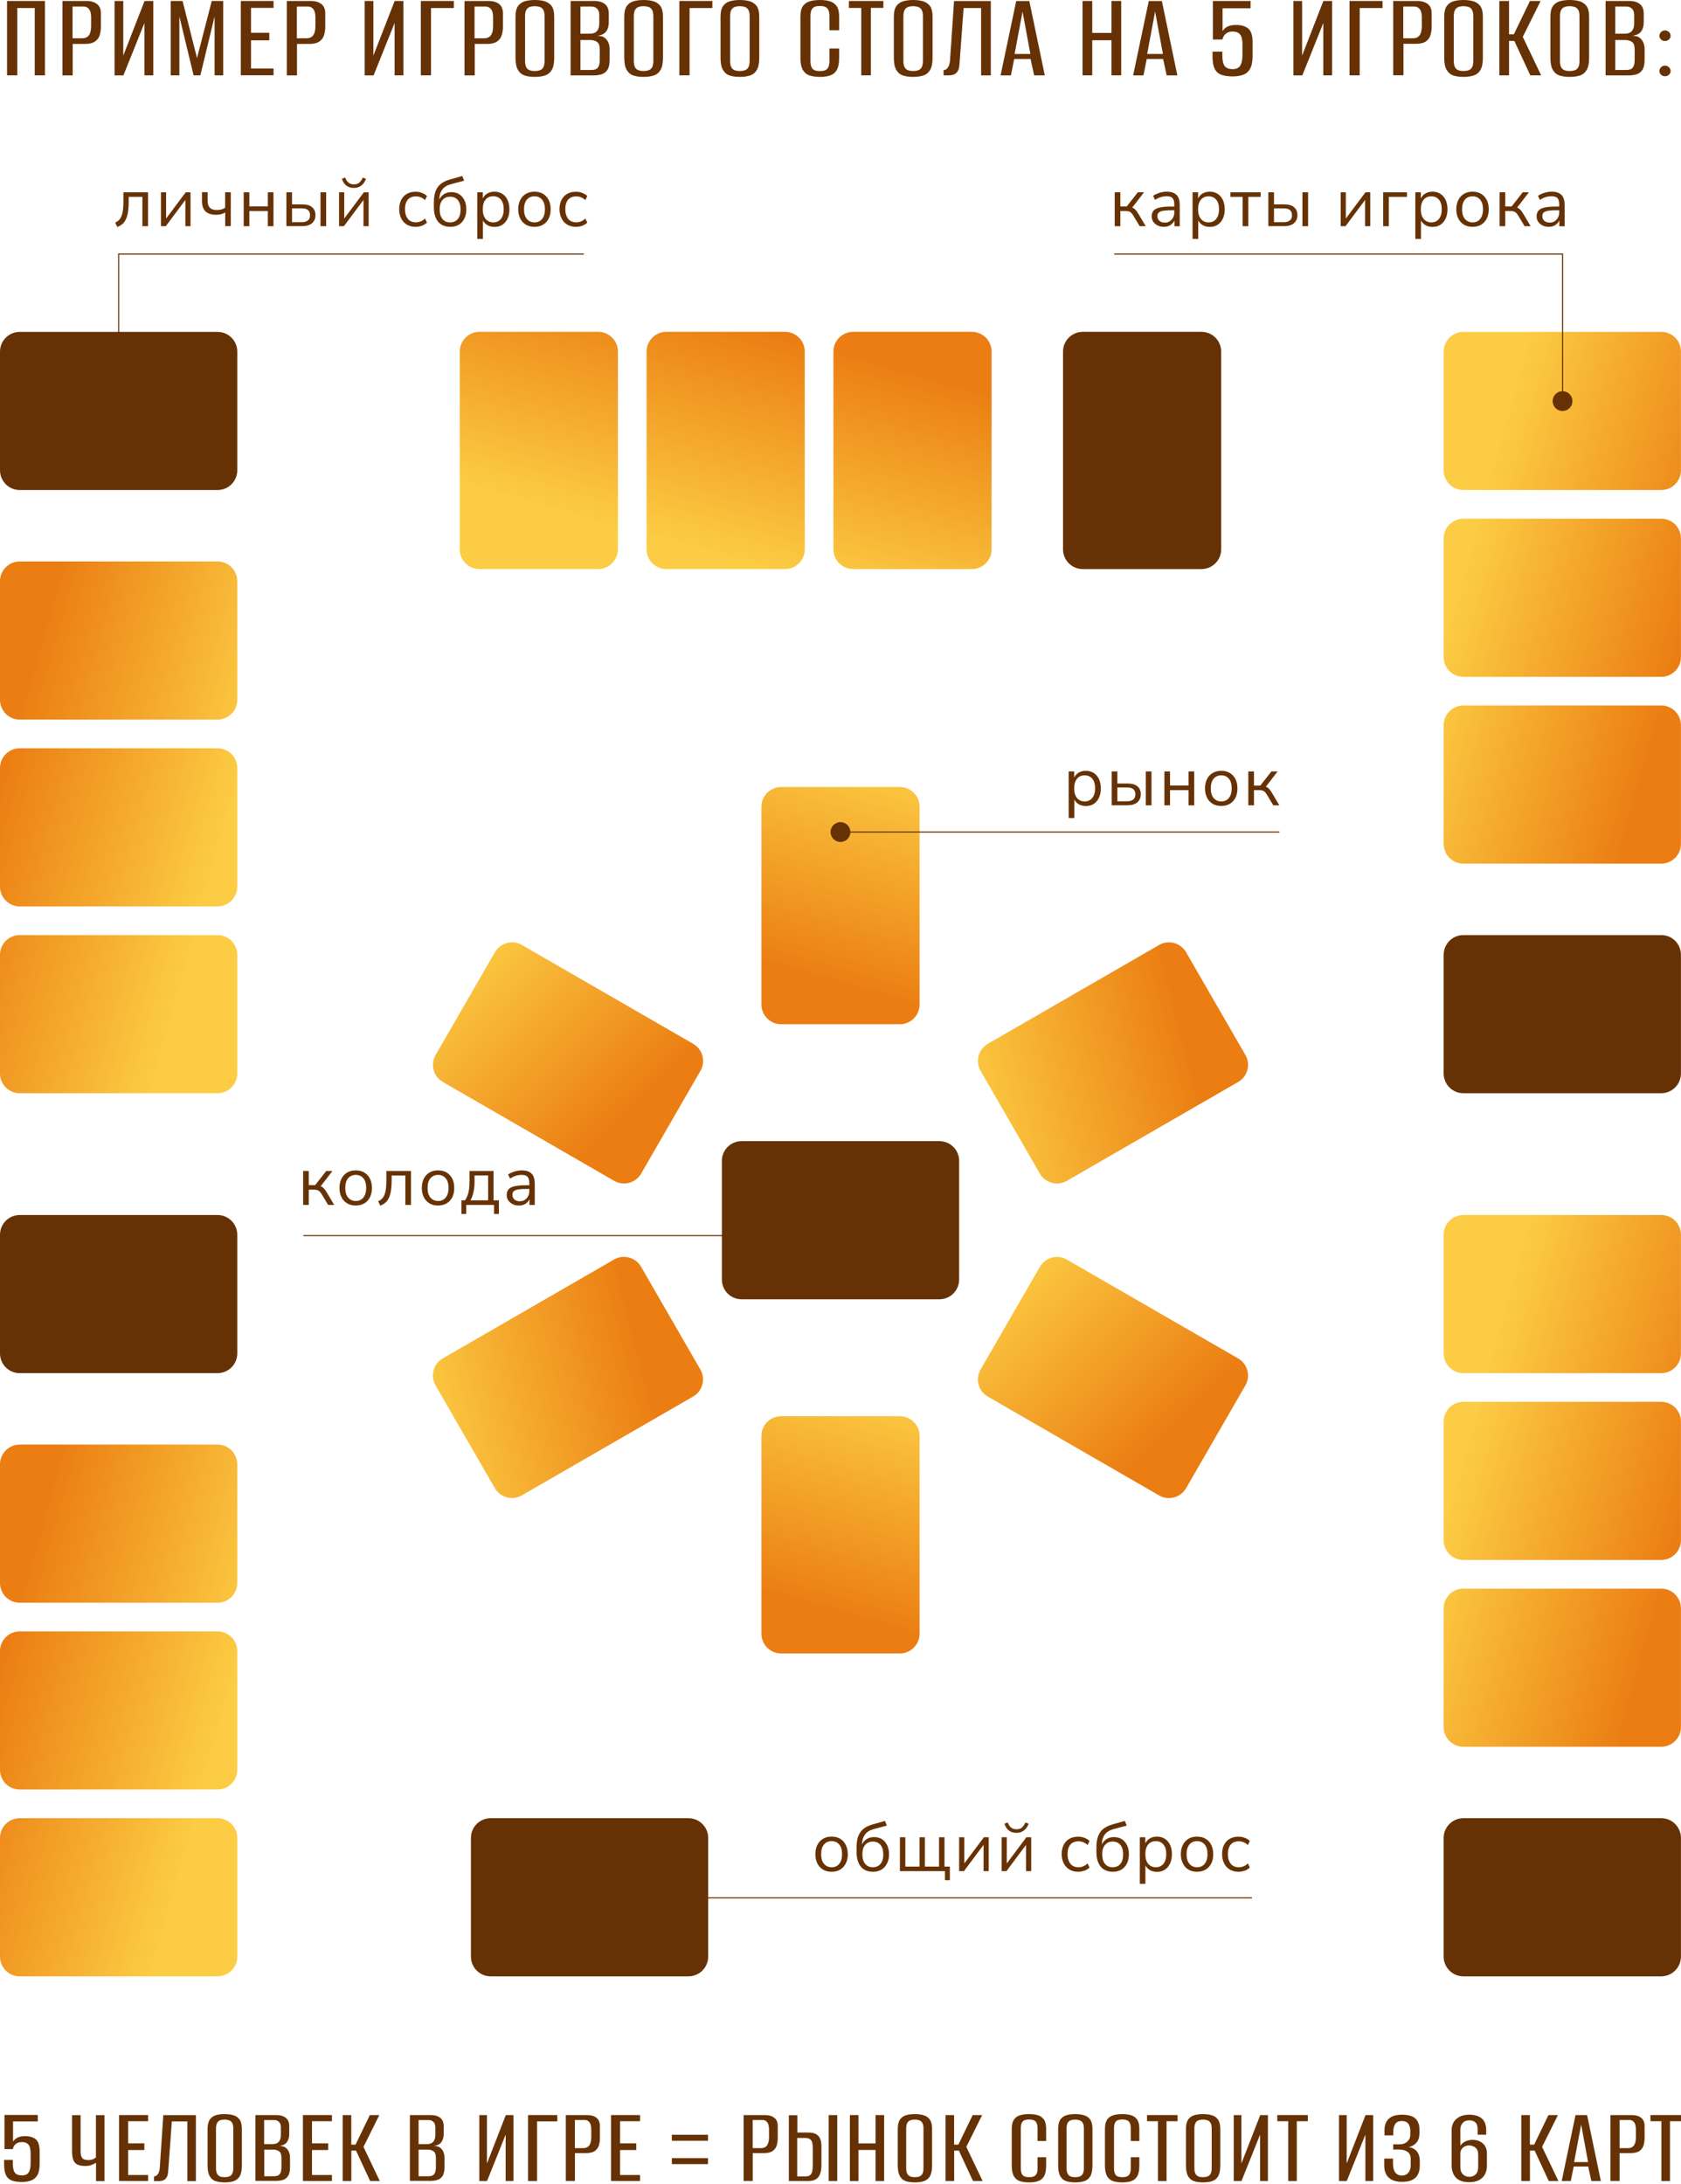 <?xml version="1.0" encoding="UTF-8"?> <svg xmlns="http://www.w3.org/2000/svg" width="1080" height="1403" viewBox="0 0 1080 1403" fill="none"><g clip-path="url(#clip0_188_1379)"><path d="M14.119 1401.84C11.475 1401.84 9.323 1401.52 7.62 1400.9C5.917 1400.27 4.662 1399.15 3.855 1397.49C3.048 1395.83 2.645 1393.5 2.645 1390.41V1387.67H8.247V1389.92C8.247 1392.78 8.696 1394.8 9.592 1395.92C10.489 1397.09 12.012 1397.62 14.164 1397.62C16.181 1397.62 17.615 1396.95 18.422 1395.65C19.274 1394.35 19.677 1392.34 19.677 1389.65V1383.33C19.677 1382.03 19.543 1380.86 19.229 1379.74C18.96 1378.62 18.377 1377.77 17.526 1377.14C16.674 1376.52 15.509 1376.2 13.985 1376.2C12.461 1376.2 11.206 1376.61 10.175 1377.41C9.144 1378.22 8.516 1379.34 8.247 1380.73H2.869V1358.77H24.294V1362.94H8.382V1375.93C9.009 1374.9 9.906 1374.05 11.161 1373.38C12.371 1372.75 13.985 1372.39 16.002 1372.39C19.139 1372.39 21.515 1373.11 23.084 1374.5C24.652 1375.93 25.459 1378.44 25.459 1382.07V1390.09C25.459 1393.23 25.011 1395.65 24.07 1397.35C23.128 1399.01 21.829 1400.18 20.125 1400.81C18.422 1401.52 16.405 1401.84 14.119 1401.84Z" fill="#663205"></path><path d="M61.676 1401.25V1389.42C61.093 1389.92 60.197 1390.36 58.897 1390.86C57.642 1391.35 56.252 1391.57 54.773 1391.57C52.353 1391.57 50.515 1391.17 49.305 1390.41C48.095 1389.65 47.288 1388.48 46.885 1387.05C46.481 1385.61 46.302 1383.91 46.302 1382.07V1358.9H51.77V1382.12C51.77 1384 52.084 1385.39 52.756 1386.33C53.429 1387.27 54.728 1387.76 56.611 1387.76C58.135 1387.76 59.3 1387.54 60.062 1387.09C60.824 1386.64 61.362 1386.29 61.631 1386.06V1358.9H67.144V1401.3H61.676V1401.25Z" fill="#663205"></path><path d="M76.512 1401.25V1358.86H95.158V1362.8H82.339V1377.01H92.737V1381.31H82.339V1397.35H95.158V1401.21H76.512V1401.25Z" fill="#663205"></path><path d="M98.968 1401.25V1398.25C99.864 1398.25 100.671 1397.8 101.388 1396.86C102.061 1395.92 102.509 1394.62 102.643 1392.87L104.929 1358.9H125.861V1401.3H120.348V1362.94H110.398L108.112 1394.4C108.067 1395.07 107.977 1395.79 107.843 1396.59C107.708 1397.4 107.484 1398.12 107.125 1398.79C106.767 1399.46 106.229 1400.04 105.467 1400.49C104.705 1400.94 103.674 1401.25 102.329 1401.3H98.968V1401.25Z" fill="#663205"></path><path d="M144.284 1402.11C142.133 1402.11 140.25 1401.84 138.637 1401.34C137.023 1400.85 135.723 1399.82 134.782 1398.21C133.841 1396.64 133.348 1394.26 133.348 1391.13V1367.73C133.348 1365.09 133.841 1363.12 134.782 1361.73C135.723 1360.38 137.023 1359.44 138.682 1358.95C140.34 1358.45 142.223 1358.23 144.374 1358.23C146.525 1358.23 148.408 1358.5 150.066 1358.99C151.725 1359.49 153.025 1360.43 153.966 1361.77C154.907 1363.12 155.4 1365.09 155.4 1367.73V1391.13C155.4 1394.31 154.907 1396.73 153.966 1398.25C153.025 1399.77 151.68 1400.85 150.022 1401.34C148.363 1401.88 146.436 1402.11 144.284 1402.11ZM144.284 1398.74C145.405 1398.74 146.346 1398.61 147.198 1398.3C148.049 1398.03 148.677 1397.44 149.17 1396.59C149.663 1395.74 149.887 1394.49 149.887 1392.83V1367.6C149.887 1365.98 149.663 1364.73 149.17 1363.92C148.677 1363.07 148.049 1362.53 147.198 1362.22C146.346 1361.95 145.405 1361.77 144.284 1361.77C143.164 1361.77 142.223 1361.91 141.416 1362.22C140.609 1362.49 139.937 1363.07 139.488 1363.92C138.995 1364.77 138.771 1365.98 138.771 1367.6V1392.83C138.771 1394.49 138.995 1395.74 139.488 1396.59C139.981 1397.44 140.609 1397.98 141.416 1398.3C142.223 1398.61 143.209 1398.74 144.284 1398.74Z" fill="#663205"></path><path d="M164.096 1401.25V1358.86H177.722C180.142 1358.86 182.114 1359.44 183.594 1360.61C185.073 1361.77 185.835 1363.56 185.835 1365.94V1370.96C185.835 1372.3 185.655 1373.47 185.252 1374.5C184.849 1375.53 184.356 1376.34 183.683 1376.96C183.011 1377.59 182.249 1378.04 181.352 1378.26C180.456 1378.49 179.694 1378.67 179.022 1378.71V1378.62C179.918 1378.62 180.815 1378.71 181.666 1378.94C182.518 1379.16 183.28 1379.56 183.907 1380.1C184.669 1380.77 185.252 1381.62 185.7 1382.7C186.148 1383.78 186.328 1384.99 186.328 1386.42V1392.43C186.328 1394.8 185.924 1396.64 185.162 1397.89C184.356 1399.15 183.28 1400 181.89 1400.49C180.501 1400.94 178.842 1401.16 176.96 1401.16H164.096V1401.25ZM169.699 1377.5H175.167C176.87 1377.5 178.215 1377.01 179.111 1376.02C180.008 1375.04 180.456 1373.56 180.456 1371.63V1366.88C180.456 1365.22 180.053 1363.97 179.201 1363.21C178.349 1362.4 177.363 1362.04 176.153 1362.04H169.699V1377.5ZM169.699 1398.16H175.884C176.87 1398.16 177.767 1398.03 178.484 1397.71C179.201 1397.44 179.784 1396.86 180.187 1395.97C180.59 1395.07 180.815 1393.81 180.815 1392.11V1386.51C180.815 1384.31 180.321 1382.83 179.291 1382.12C178.26 1381.4 176.96 1381.04 175.391 1381.04H169.788V1398.16H169.699Z" fill="#663205"></path><path d="M194.619 1401.25V1358.86H213.265V1362.8H200.446V1377.01H210.845V1381.31H200.446V1397.35H213.265V1401.21H194.619V1401.25Z" fill="#663205"></path><path d="M220.169 1401.25V1358.86H225.682V1377.86H228.416L237.605 1358.86H243.701L233.526 1379.29L244.015 1401.25H237.829L228.73 1381.67H225.727V1401.25H220.169Z" fill="#663205"></path><path d="M263.333 1401.25V1358.86H276.959C279.379 1358.86 281.352 1359.44 282.831 1360.61C284.31 1361.77 285.072 1363.56 285.072 1365.94V1370.96C285.072 1372.3 284.893 1373.47 284.489 1374.5C284.086 1375.53 283.593 1376.34 282.92 1376.96C282.248 1377.59 281.486 1378.04 280.59 1378.26C279.693 1378.49 278.931 1378.67 278.259 1378.71V1378.62C279.155 1378.62 280.052 1378.71 280.903 1378.94C281.755 1379.16 282.517 1379.56 283.145 1380.1C283.907 1380.77 284.489 1381.62 284.937 1382.7C285.386 1383.78 285.565 1384.99 285.565 1386.42V1392.43C285.565 1394.8 285.162 1396.64 284.4 1397.89C283.593 1399.15 282.517 1400 281.128 1400.49C279.738 1400.94 278.08 1401.16 276.197 1401.16H263.333V1401.25ZM268.936 1377.5H274.404C276.107 1377.5 277.452 1377.01 278.349 1376.02C279.245 1375.04 279.693 1373.56 279.693 1371.63V1366.88C279.693 1365.22 279.29 1363.97 278.438 1363.21C277.587 1362.4 276.6 1362.04 275.39 1362.04H268.936V1377.5ZM268.936 1398.16H275.121C276.107 1398.16 277.004 1398.03 277.721 1397.71C278.438 1397.44 279.021 1396.86 279.424 1395.97C279.828 1395.07 280.052 1393.81 280.052 1392.11V1386.51C280.052 1384.31 279.559 1382.83 278.528 1382.12C277.497 1381.4 276.197 1381.04 274.628 1381.04H268.936V1398.16Z" fill="#663205"></path><path d="M307.931 1401.25V1358.86H312.861V1389.96L324.963 1358.86H329.894V1401.25H324.874V1371.41L312.906 1401.25H307.931Z" fill="#663205"></path><path d="M339.262 1401.25V1358.86H358.042V1362.89H345.044V1401.25H339.262Z" fill="#663205"></path><path d="M363.511 1401.25V1358.86H377.226C379.781 1358.86 381.754 1359.44 383.233 1360.61C384.712 1361.77 385.429 1363.56 385.429 1365.94V1373.6C385.429 1375.26 385.205 1376.87 384.757 1378.35C384.308 1379.83 383.412 1381.04 382.157 1381.94C380.857 1382.83 379.019 1383.28 376.554 1383.28H369.383V1401.21H363.511V1401.25ZM369.338 1380.1H374.716C376.42 1380.1 377.72 1379.52 378.571 1378.4C379.423 1377.23 379.871 1375.44 379.871 1372.93V1368.18C379.871 1366.03 379.468 1364.46 378.706 1363.47C377.899 1362.49 376.913 1362 375.747 1362H369.338V1380.1Z" fill="#663205"></path><path d="M392.557 1401.25V1358.86H411.203V1362.8H398.384V1377.01H408.782V1381.31H398.384V1397.35H411.203V1401.21H392.557V1401.25Z" fill="#663205"></path><path d="M431.642 1375.35V1371.5H454.86V1375.35H431.642ZM431.642 1390.36V1386.51H454.86V1390.36H431.642Z" fill="#663205"></path><path d="M477.764 1401.25V1358.86H491.479C494.034 1358.86 496.006 1359.44 497.486 1360.61C498.965 1361.77 499.682 1363.56 499.682 1365.94V1373.6C499.682 1375.26 499.458 1376.87 499.01 1378.35C498.561 1379.83 497.665 1381.04 496.41 1381.94C495.11 1382.83 493.272 1383.28 490.807 1383.28H483.635V1401.21H477.764V1401.25ZM483.546 1380.1H488.925C490.628 1380.1 491.928 1379.52 492.779 1378.4C493.631 1377.23 494.079 1375.44 494.079 1372.93V1368.18C494.079 1366.03 493.676 1364.46 492.914 1363.47C492.107 1362.49 491.121 1362 489.955 1362H483.591V1380.1H483.546Z" fill="#663205"></path><path d="M506.809 1401.25V1358.95H512.277V1370.06H519.18C521.107 1370.06 522.676 1370.33 523.931 1370.91C525.186 1371.5 526.127 1372.44 526.755 1373.69C527.382 1374.99 527.741 1376.69 527.741 1378.85V1390.54C527.741 1392.65 527.561 1394.4 527.158 1395.79C526.755 1397.18 526.217 1398.25 525.455 1399.06C524.693 1399.86 523.796 1400.4 522.676 1400.76C521.555 1401.12 520.211 1401.25 518.642 1401.25H506.809ZM512.232 1398.25H517.476C518.821 1398.25 519.852 1397.98 520.524 1397.4C521.197 1396.82 521.69 1395.97 521.869 1394.8C522.093 1393.64 522.183 1392.16 522.183 1390.41V1380.15C522.183 1378.89 522.093 1377.77 521.914 1376.83C521.735 1375.84 521.286 1375.08 520.569 1374.45C519.897 1373.87 518.776 1373.56 517.297 1373.56H512.187V1398.25H512.232ZM532.402 1401.25V1358.86H537.915V1401.25H532.402Z" fill="#663205"></path><path d="M546.028 1401.25V1358.86H551.542V1377.05H562.523V1358.86H568.036V1401.25H562.523V1381.27H551.542V1401.25H546.028Z" fill="#663205"></path><path d="M587.714 1402.11C585.563 1402.11 583.68 1401.84 582.066 1401.34C580.453 1400.85 579.153 1399.82 578.212 1398.21C577.27 1396.64 576.777 1394.26 576.777 1391.13V1367.73C576.777 1365.09 577.27 1363.12 578.212 1361.73C579.153 1360.38 580.453 1359.44 582.111 1358.95C583.77 1358.45 585.652 1358.23 587.804 1358.23C589.955 1358.23 591.838 1358.5 593.496 1358.99C595.155 1359.49 596.454 1360.43 597.396 1361.77C598.337 1363.12 598.83 1365.09 598.83 1367.73V1391.13C598.83 1394.31 598.337 1396.73 597.396 1398.25C596.454 1399.77 595.11 1400.85 593.451 1401.34C591.748 1401.88 589.866 1402.11 587.714 1402.11ZM587.714 1398.74C588.835 1398.74 589.776 1398.61 590.628 1398.3C591.479 1398.03 592.107 1397.44 592.6 1396.59C593.093 1395.74 593.317 1394.49 593.317 1392.83V1367.6C593.317 1365.98 593.093 1364.73 592.6 1363.92C592.107 1363.07 591.479 1362.53 590.628 1362.22C589.776 1361.95 588.835 1361.77 587.714 1361.77C586.593 1361.77 585.652 1361.91 584.845 1362.22C584.039 1362.49 583.366 1363.07 582.918 1363.92C582.425 1364.77 582.201 1365.98 582.201 1367.6V1392.83C582.201 1394.49 582.425 1395.74 582.918 1396.59C583.411 1397.44 584.039 1397.98 584.845 1398.3C585.652 1398.61 586.593 1398.74 587.714 1398.74Z" fill="#663205"></path><path d="M607.48 1401.25V1358.86H612.994V1377.86H615.728L624.916 1358.86H631.012L620.838 1379.29L631.326 1401.25H625.141L616.042 1381.67H613.038V1401.25H607.48Z" fill="#663205"></path><path d="M661.133 1402.11C658.981 1402.11 657.054 1401.84 655.395 1401.34C653.737 1400.85 652.392 1399.82 651.451 1398.21C650.51 1396.64 650.017 1394.26 650.017 1391.13V1367.73C650.017 1365.09 650.51 1363.12 651.451 1361.73C652.392 1360.38 653.737 1359.44 655.44 1358.95C657.143 1358.45 659.071 1358.23 661.222 1358.23C663.419 1358.23 665.301 1358.5 666.915 1358.99C668.528 1359.49 669.783 1360.43 670.725 1361.77C671.666 1363.12 672.114 1365.09 672.114 1367.73V1375.48H666.601V1367.6C666.601 1365.89 666.377 1364.59 665.884 1363.74C665.391 1362.89 664.763 1362.35 663.956 1362.08C663.15 1361.82 662.208 1361.68 661.177 1361.68C660.146 1361.68 659.205 1361.82 658.398 1362.08C657.592 1362.35 656.964 1362.89 656.516 1363.74C656.068 1364.59 655.844 1365.85 655.844 1367.6V1392.83C655.844 1394.53 656.068 1395.83 656.516 1396.68C656.964 1397.53 657.592 1398.07 658.398 1398.34C659.205 1398.61 660.146 1398.74 661.177 1398.74C662.298 1398.74 663.239 1398.61 664.001 1398.34C664.808 1398.07 665.436 1397.53 665.884 1396.68C666.377 1395.83 666.601 1394.58 666.601 1392.83V1385.93H672.114V1391.08C672.114 1394.26 671.666 1396.68 670.725 1398.21C669.783 1399.73 668.528 1400.81 666.87 1401.3C665.256 1401.88 663.329 1402.11 661.133 1402.11Z" fill="#663205"></path><path d="M690.761 1402.11C688.609 1402.11 686.727 1401.84 685.113 1401.34C683.5 1400.85 682.2 1399.82 681.259 1398.21C680.317 1396.64 679.824 1394.26 679.824 1391.13V1367.73C679.824 1365.09 680.317 1363.12 681.259 1361.73C682.2 1360.38 683.5 1359.44 685.158 1358.95C686.817 1358.45 688.699 1358.23 690.851 1358.23C693.002 1358.23 694.885 1358.5 696.543 1358.99C698.201 1359.49 699.501 1360.43 700.443 1361.77C701.384 1363.12 701.877 1365.09 701.877 1367.73V1391.13C701.877 1394.31 701.384 1396.73 700.443 1398.25C699.501 1399.77 698.157 1400.85 696.498 1401.34C694.795 1401.88 692.912 1402.11 690.761 1402.11ZM690.761 1398.74C691.882 1398.74 692.823 1398.61 693.674 1398.3C694.526 1398.03 695.154 1397.44 695.647 1396.59C696.14 1395.74 696.364 1394.49 696.364 1392.83V1367.6C696.364 1365.98 696.14 1364.73 695.647 1363.92C695.154 1363.07 694.526 1362.53 693.674 1362.22C692.823 1361.95 691.882 1361.77 690.761 1361.77C689.64 1361.77 688.699 1361.91 687.892 1362.22C687.085 1362.49 686.413 1363.07 685.965 1363.92C685.472 1364.77 685.248 1365.98 685.248 1367.6V1392.83C685.248 1394.49 685.472 1395.74 685.965 1396.59C686.458 1397.44 687.085 1397.98 687.892 1398.3C688.699 1398.61 689.64 1398.74 690.761 1398.74Z" fill="#663205"></path><path d="M721.016 1402.11C718.865 1402.11 716.938 1401.84 715.279 1401.34C713.621 1400.85 712.276 1399.82 711.335 1398.21C710.393 1396.64 709.9 1394.26 709.9 1391.13V1367.73C709.9 1365.09 710.393 1363.12 711.335 1361.73C712.276 1360.38 713.621 1359.44 715.324 1358.95C717.027 1358.45 718.955 1358.23 721.106 1358.23C723.302 1358.23 725.185 1358.5 726.798 1358.99C728.412 1359.49 729.667 1360.43 730.608 1361.77C731.55 1363.12 731.998 1365.09 731.998 1367.73V1375.48H726.485V1367.6C726.485 1365.89 726.261 1364.59 725.768 1363.74C725.275 1362.89 724.647 1362.35 723.84 1362.08C723.033 1361.82 722.092 1361.68 721.061 1361.68C720.03 1361.68 719.089 1361.82 718.282 1362.08C717.475 1362.35 716.848 1362.89 716.4 1363.74C715.951 1364.59 715.727 1365.85 715.727 1367.6V1392.83C715.727 1394.53 715.951 1395.83 716.4 1396.68C716.848 1397.53 717.475 1398.07 718.282 1398.34C719.089 1398.61 720.03 1398.74 721.061 1398.74C722.182 1398.74 723.123 1398.61 723.885 1398.34C724.692 1398.07 725.319 1397.53 725.768 1396.68C726.261 1395.83 726.485 1394.58 726.485 1392.83V1385.93H731.998V1391.08C731.998 1394.26 731.55 1396.68 730.608 1398.21C729.667 1399.73 728.412 1400.81 726.754 1401.3C725.14 1401.88 723.213 1402.11 721.016 1402.11Z" fill="#663205"></path><path d="M743.965 1401.25V1362.8H736.928V1358.86H756.56V1362.8H749.478V1401.25H743.965Z" fill="#663205"></path><path d="M772.876 1402.11C770.725 1402.11 768.842 1401.84 767.228 1401.34C765.615 1400.85 764.315 1399.82 763.374 1398.21C762.432 1396.64 761.939 1394.26 761.939 1391.13V1367.73C761.939 1365.09 762.432 1363.12 763.374 1361.73C764.315 1360.38 765.615 1359.44 767.273 1358.95C768.932 1358.45 770.814 1358.23 772.966 1358.23C775.117 1358.23 777 1358.5 778.658 1358.99C780.317 1359.49 781.617 1360.43 782.558 1361.77C783.499 1363.12 783.992 1365.09 783.992 1367.73V1391.13C783.992 1394.31 783.499 1396.73 782.558 1398.25C781.617 1399.77 780.272 1400.85 778.613 1401.34C776.91 1401.88 775.028 1402.11 772.876 1402.11ZM772.876 1398.74C773.997 1398.74 774.938 1398.61 775.79 1398.3C776.641 1398.03 777.269 1397.44 777.762 1396.59C778.255 1395.74 778.479 1394.49 778.479 1392.83V1367.6C778.479 1365.98 778.255 1364.73 777.762 1363.92C777.269 1363.07 776.641 1362.53 775.79 1362.22C774.938 1361.95 773.997 1361.77 772.876 1361.77C771.756 1361.77 770.814 1361.91 770.007 1362.22C769.201 1362.49 768.528 1363.07 768.08 1363.92C767.587 1364.77 767.363 1365.98 767.363 1367.6V1392.83C767.363 1394.49 767.587 1395.74 768.08 1396.59C768.573 1397.44 769.201 1397.98 770.007 1398.3C770.814 1398.61 771.756 1398.74 772.876 1398.74Z" fill="#663205"></path><path d="M792.643 1401.25V1358.86H797.573V1389.96L809.675 1358.86H814.606V1401.25H809.586V1371.41L797.618 1401.25H792.643Z" fill="#663205"></path><path d="M827.648 1401.25V1362.8H820.611V1358.86H840.244V1362.8H833.162V1401.25H827.648Z" fill="#663205"></path><path d="M860.279 1401.25V1358.86H865.21V1389.96L877.312 1358.86H882.242V1401.25H877.222V1371.41L865.255 1401.25H860.279Z" fill="#663205"></path><path d="M900.709 1401.75C898.02 1401.75 895.868 1401.3 894.165 1400.4C892.462 1399.51 891.252 1398.3 890.49 1396.73C889.683 1395.16 889.324 1393.32 889.324 1391.26V1386.82H894.972V1390.18C894.972 1392.51 895.42 1394.35 896.361 1395.65C897.303 1396.95 898.737 1397.67 900.619 1397.71C902.412 1397.71 903.847 1397.09 904.833 1395.88C905.819 1394.67 906.357 1393.05 906.357 1391.04V1387C906.357 1385.03 905.729 1383.55 904.429 1382.57C903.13 1381.58 901.382 1381.04 899.14 1381H895.106V1377.64H899.14C900.261 1377.64 901.247 1377.46 902.188 1377.1C903.13 1376.74 903.892 1376.25 904.429 1375.57C905.057 1374.99 905.46 1374.36 905.729 1373.69C905.953 1373.02 906.088 1372.26 906.088 1371.45V1368.85C906.088 1367.15 905.684 1365.67 904.833 1364.46C903.981 1363.25 902.592 1362.67 900.619 1362.67C898.647 1362.67 897.258 1363.29 896.406 1364.59C895.555 1365.89 895.151 1367.55 895.151 1369.61V1371.9H889.503V1368.54C889.503 1365.4 890.4 1362.94 892.238 1361.23C894.075 1359.53 896.854 1358.63 900.709 1358.63C904.698 1358.63 907.567 1359.44 909.315 1361.05C911.063 1362.67 911.96 1365.04 911.96 1368.13V1370.56C911.96 1373.02 911.332 1375.04 910.077 1376.52C908.822 1377.99 907.164 1378.98 905.057 1379.47C907.343 1379.74 909.091 1380.68 910.346 1382.25C911.556 1383.82 912.184 1385.84 912.184 1388.26V1391.22C912.184 1393.37 911.825 1395.25 911.063 1396.82C910.301 1398.39 909.136 1399.6 907.433 1400.45C905.819 1401.34 903.533 1401.75 900.709 1401.75Z" fill="#663205"></path><path d="M943.829 1401.97C941.229 1401.97 939.122 1401.52 937.464 1400.63C935.805 1399.73 934.595 1398.43 933.788 1396.73C932.982 1395.02 932.623 1393.05 932.623 1390.81V1368.94C932.623 1365.58 933.654 1363.03 935.761 1361.28C937.822 1359.53 940.557 1358.63 943.963 1358.63C947.459 1358.63 950.149 1359.44 952.031 1361.05C953.914 1362.67 954.855 1365.22 954.855 1368.72V1371.45H949.342V1368C949.342 1365.98 948.894 1364.5 947.952 1363.61C947.011 1362.71 945.711 1362.22 943.963 1362.22C942.17 1362.22 940.781 1362.76 939.75 1363.92C938.719 1365.04 938.226 1366.48 938.226 1368.27V1378.58C939.033 1377.32 940.153 1376.38 941.543 1375.75C942.932 1375.13 944.456 1374.77 946.07 1374.77C948.714 1374.77 950.911 1375.53 952.659 1377.05C954.407 1378.58 955.303 1380.73 955.303 1383.42V1391.39C955.303 1393.46 954.9 1395.29 954.048 1396.86C953.197 1398.48 951.942 1399.73 950.283 1400.63C948.625 1401.52 946.473 1401.97 943.829 1401.97ZM943.963 1398.52C945.622 1398.52 947.011 1397.98 948.087 1396.95C949.163 1395.92 949.7 1394.26 949.7 1392.07V1384.18C949.7 1382.21 949.118 1380.77 947.997 1379.83C946.832 1378.89 945.487 1378.4 943.918 1378.35C942.349 1378.35 941.005 1378.8 939.929 1379.74C938.853 1380.68 938.271 1381.94 938.226 1383.51V1392.02C938.226 1394.13 938.719 1395.7 939.75 1396.77C940.826 1397.94 942.215 1398.48 943.963 1398.52Z" fill="#663205"></path><path d="M977.4 1401.25V1358.86H982.914V1377.86H985.648L994.836 1358.86H1000.93L990.757 1379.29L1001.25 1401.25H995.06L985.962 1381.67H982.958V1401.25H977.4Z" fill="#663205"></path><path d="M1003.35 1401.25L1012.23 1358.86H1019.67L1028.5 1401.25H1022.4L1020.39 1391.93H1011.06L1009.18 1401.25H1003.35ZM1011.33 1389.06H1020.3L1015.86 1364.91L1011.33 1389.06Z" fill="#663205"></path><path d="M1034.68 1401.25V1358.86H1048.4C1050.95 1358.86 1052.93 1359.44 1054.41 1360.61C1055.88 1361.77 1056.6 1363.56 1056.6 1365.94V1373.6C1056.6 1375.26 1056.38 1376.87 1055.93 1378.35C1055.48 1379.83 1054.58 1381.04 1053.33 1381.94C1052.03 1382.83 1050.19 1383.28 1047.73 1383.28H1040.56V1401.21H1034.68V1401.25ZM1040.51 1380.1H1045.89C1047.59 1380.1 1048.89 1379.52 1049.74 1378.4C1050.6 1377.23 1051.04 1375.44 1051.04 1372.93V1368.18C1051.04 1366.03 1050.64 1364.46 1049.88 1363.47C1049.07 1362.49 1048.09 1362 1046.92 1362H1040.56V1380.1H1040.51Z" fill="#663205"></path><path d="M1067.4 1401.25V1362.8H1060.37V1358.86H1080V1362.8H1072.92V1401.25H1067.4Z" fill="#663205"></path><path d="M4.527 48.446V0.627H28.866V48.401H22.322V5.154H11.116V48.401H4.527V48.446Z" fill="#663205"></path><path d="M40.116 48.446V0.627H55.58C58.449 0.627 60.69 1.3 62.348 2.599C64.007 3.899 64.814 5.916 64.814 8.605V17.254C64.814 19.136 64.544 20.929 64.052 22.587C63.558 24.245 62.572 25.59 61.093 26.621C59.614 27.651 57.507 28.234 54.773 28.234H46.705V48.446H40.116ZM46.705 24.604H52.756C54.684 24.604 56.163 23.976 57.104 22.677C58.09 21.377 58.538 19.316 58.538 16.537V11.159C58.538 8.739 58.09 6.946 57.194 5.871C56.297 4.75 55.177 4.213 53.832 4.213H46.615V24.604H46.705Z" fill="#663205"></path><path d="M73.599 48.446V0.627H79.201V35.718L92.872 0.627H98.475V48.401H92.783V14.789L79.291 48.446H73.599Z" fill="#663205"></path><path d="M109.681 48.446V0.627H117.301L126.579 37.331L136.036 0.627H143.387V48.401H137.874V10.576L128.73 48.401H124.382L115.239 10.576V48.401H109.681V48.446Z" fill="#663205"></path><path d="M154.728 48.446V0.627H175.749V5.064H161.272V21.063H173.015V25.904H161.272V44.009H175.749V48.356H154.728V48.446Z" fill="#663205"></path><path d="M184.266 48.446V0.627H199.729C202.598 0.627 204.839 1.3 206.498 2.599C208.156 3.899 208.963 5.916 208.963 8.605V17.254C208.963 19.136 208.694 20.929 208.201 22.587C207.708 24.245 206.722 25.59 205.243 26.621C203.763 27.651 201.657 28.234 198.878 28.234H190.81V48.446H184.266ZM190.81 24.604H196.861C198.788 24.604 200.267 23.976 201.209 22.677C202.195 21.377 202.643 19.316 202.643 16.537V11.159C202.643 8.739 202.195 6.946 201.298 5.871C200.402 4.75 199.281 4.213 197.937 4.213H190.72V24.604H190.81Z" fill="#663205"></path><path d="M234.288 48.446V0.627H239.891V35.718L253.562 0.627H259.165V48.401H253.517V14.789L240.025 48.446H234.288Z" fill="#663205"></path><path d="M270.37 48.446V0.627H291.571V5.154H276.914V48.401H270.37V48.446Z" fill="#663205"></path><path d="M298.429 48.446V0.627H313.892C316.761 0.627 319.002 1.3 320.661 2.599C322.319 3.899 323.126 5.916 323.126 8.605V17.254C323.126 19.136 322.857 20.929 322.364 22.587C321.871 24.245 320.885 25.59 319.406 26.621C317.927 27.651 315.82 28.234 313.086 28.234H305.018V48.446H298.429ZM304.973 24.604H311.024C312.951 24.604 314.43 23.976 315.372 22.677C316.358 21.377 316.806 19.316 316.806 16.537V11.159C316.806 8.739 316.358 6.946 315.461 5.871C314.565 4.75 313.444 4.213 312.1 4.213H304.883V24.604H304.973Z" fill="#663205"></path><path d="M343.565 49.387C341.145 49.387 338.993 49.118 337.156 48.535C335.318 47.953 333.884 46.788 332.808 44.995C331.732 43.202 331.194 40.558 331.194 36.973V10.666C331.194 7.708 331.732 5.468 332.808 3.899C333.884 2.375 335.363 1.344 337.201 0.807C339.038 0.269 341.235 0 343.655 0C346.075 0 348.227 0.269 350.065 0.851C351.902 1.434 353.382 2.465 354.457 3.944C355.533 5.468 356.071 7.708 356.071 10.666V37.018C356.071 40.648 355.533 43.292 354.457 45.04C353.382 46.788 351.902 47.953 350.02 48.535C348.137 49.118 345.986 49.387 343.565 49.387ZM343.565 45.622C344.82 45.622 345.896 45.443 346.837 45.13C347.779 44.816 348.541 44.188 349.079 43.247C349.616 42.261 349.885 40.872 349.885 38.99V10.532C349.885 8.694 349.616 7.305 349.079 6.364C348.541 5.423 347.779 4.795 346.837 4.482C345.896 4.168 344.82 3.989 343.565 3.989C342.31 3.989 341.235 4.168 340.338 4.482C339.442 4.795 338.68 5.423 338.142 6.364C337.604 7.305 337.335 8.694 337.335 10.532V38.99C337.335 40.872 337.604 42.306 338.142 43.247C338.68 44.188 339.397 44.816 340.338 45.13C341.235 45.443 342.31 45.622 343.565 45.622Z" fill="#663205"></path><path d="M366.604 48.446V0.627H381.979C384.713 0.627 386.954 1.3 388.612 2.599C390.271 3.899 391.122 5.916 391.122 8.605V14.251C391.122 15.775 390.898 17.075 390.495 18.24C390.092 19.405 389.464 20.346 388.702 21.019C387.94 21.691 387.088 22.184 386.057 22.497C385.071 22.766 384.175 22.946 383.413 22.991V22.946C384.444 22.946 385.43 23.08 386.416 23.304C387.402 23.528 388.209 23.976 388.926 24.649C389.778 25.41 390.45 26.352 390.943 27.562C391.436 28.772 391.66 30.161 391.66 31.774V38.586C391.66 41.275 391.212 43.337 390.316 44.771C389.419 46.205 388.209 47.191 386.64 47.684C385.071 48.222 383.234 48.446 381.082 48.446H366.604ZM372.924 21.646H379.065C380.993 21.646 382.472 21.108 383.503 19.988C384.534 18.867 385.027 17.209 385.027 15.013V9.725C385.027 7.843 384.534 6.453 383.592 5.557C382.651 4.661 381.486 4.213 380.141 4.213H372.924V21.646ZM372.924 44.95H379.872C380.993 44.95 381.979 44.771 382.785 44.457C383.592 44.144 384.22 43.471 384.668 42.485C385.116 41.499 385.34 40.065 385.34 38.183V31.864C385.34 29.399 384.758 27.741 383.592 26.934C382.472 26.128 380.993 25.724 379.244 25.724H372.924V44.95Z" fill="#663205"></path><path d="M413.443 49.387C411.023 49.387 408.871 49.118 407.034 48.535C405.196 47.953 403.762 46.788 402.686 44.995C401.61 43.202 401.072 40.558 401.072 36.973V10.666C401.072 7.708 401.61 5.468 402.686 3.899C403.762 2.375 405.241 1.344 407.078 0.807C408.916 0.269 411.068 0 413.533 0C415.953 0 418.105 0.269 419.943 0.851C421.78 1.434 423.259 2.465 424.335 3.944C425.411 5.468 425.949 7.708 425.949 10.666V37.018C425.949 40.648 425.411 43.292 424.335 45.04C423.259 46.788 421.78 47.953 419.898 48.535C418.015 49.118 415.864 49.387 413.443 49.387ZM413.443 45.622C414.698 45.622 415.774 45.443 416.715 45.13C417.657 44.816 418.419 44.188 418.956 43.247C419.494 42.306 419.763 40.872 419.763 38.99V10.532C419.763 8.694 419.494 7.305 418.956 6.364C418.419 5.423 417.657 4.795 416.715 4.482C415.774 4.168 414.698 3.989 413.443 3.989C412.188 3.989 411.112 4.168 410.216 4.482C409.32 4.795 408.558 5.423 408.02 6.364C407.482 7.305 407.213 8.694 407.213 10.532V38.99C407.213 40.872 407.482 42.306 408.02 43.247C408.558 44.188 409.275 44.816 410.216 45.13C411.112 45.443 412.188 45.622 413.443 45.622Z" fill="#663205"></path><path d="M436.482 48.446V0.627H457.684V5.154H443.027V48.401H436.482V48.446Z" fill="#663205"></path><path d="M475.299 49.387C472.878 49.387 470.727 49.118 468.889 48.535C467.051 47.953 465.617 46.788 464.541 44.995C463.466 43.202 462.928 40.558 462.928 36.973V10.666C462.928 7.708 463.466 5.468 464.541 3.899C465.617 2.375 467.096 1.344 468.934 0.807C470.772 0.269 472.968 0 475.388 0C477.809 0 479.96 0.269 481.798 0.851C483.636 1.434 485.115 2.465 486.191 3.944C487.266 5.468 487.804 7.708 487.804 10.666V37.018C487.804 40.648 487.266 43.292 486.191 45.04C485.115 46.788 483.636 47.953 481.753 48.535C479.871 49.118 477.719 49.387 475.299 49.387ZM475.299 45.622C476.554 45.622 477.63 45.443 478.571 45.13C479.512 44.816 480.274 44.188 480.812 43.247C481.35 42.306 481.619 40.872 481.619 38.99V10.532C481.619 8.694 481.35 7.305 480.812 6.364C480.274 5.423 479.512 4.795 478.571 4.482C477.63 4.168 476.554 3.989 475.299 3.989C474.044 3.989 472.968 4.168 472.072 4.482C471.175 4.795 470.413 5.423 469.875 6.364C469.337 7.305 469.068 8.694 469.068 10.532V38.99C469.068 40.872 469.337 42.306 469.875 43.247C470.413 44.188 471.13 44.816 472.072 45.13C472.968 45.443 474.044 45.622 475.299 45.622Z" fill="#663205"></path><path d="M526.755 49.387C524.335 49.387 522.184 49.118 520.301 48.535C518.418 47.953 516.939 46.788 515.864 44.995C514.788 43.202 514.25 40.558 514.25 36.973V10.666C514.25 7.708 514.788 5.468 515.864 3.899C516.939 2.375 518.418 1.344 520.346 0.807C522.273 0.269 524.425 0 526.845 0C529.31 0 531.462 0.269 533.255 0.851C535.048 1.434 536.482 2.465 537.558 3.944C538.589 5.468 539.127 7.708 539.127 10.666V19.405H532.896V10.532C532.896 8.605 532.627 7.171 532.089 6.185C531.551 5.243 530.834 4.616 529.893 4.302C528.997 3.989 527.921 3.854 526.755 3.854C525.59 3.854 524.514 3.989 523.618 4.302C522.721 4.616 522.004 5.243 521.466 6.185C520.973 7.126 520.704 8.56 520.704 10.532V38.99C520.704 40.917 520.973 42.351 521.466 43.337C521.959 44.278 522.677 44.905 523.618 45.219C524.559 45.533 525.59 45.667 526.755 45.667C528.011 45.667 529.041 45.533 529.938 45.219C530.834 44.905 531.551 44.278 532.089 43.337C532.627 42.396 532.896 40.962 532.896 38.99V31.192H539.127V37.018C539.127 40.648 538.589 43.292 537.558 45.04C536.527 46.788 535.048 47.953 533.21 48.535C531.372 49.118 529.221 49.387 526.755 49.387Z" fill="#663205"></path><path d="M553.335 48.446V5.109H545.401V0.627H567.544V5.064H559.52V48.401H553.335V48.446Z" fill="#663205"></path><path d="M586.639 49.387C584.218 49.387 582.067 49.118 580.229 48.535C578.391 47.953 576.957 46.788 575.881 44.995C574.805 43.202 574.268 40.558 574.268 36.973V10.666C574.268 7.708 574.805 5.468 575.881 3.899C576.957 2.375 578.436 1.344 580.274 0.807C582.112 0.269 584.308 0 586.728 0C589.149 0 591.3 0.269 593.138 0.851C594.976 1.434 596.455 2.465 597.531 3.944C598.606 5.468 599.144 7.708 599.144 10.666V37.018C599.144 40.648 598.606 43.292 597.531 45.04C596.455 46.788 594.976 47.953 593.093 48.535C591.255 49.118 589.104 49.387 586.639 49.387ZM586.639 45.622C587.894 45.622 588.969 45.443 589.911 45.13C590.852 44.816 591.614 44.188 592.152 43.247C592.69 42.306 592.959 40.872 592.959 38.99V10.532C592.959 8.694 592.69 7.305 592.152 6.364C591.614 5.423 590.852 4.795 589.911 4.482C588.969 4.168 587.894 3.989 586.639 3.989C585.384 3.989 584.308 4.168 583.411 4.482C582.515 4.795 581.753 5.423 581.215 6.364C580.677 7.305 580.408 8.694 580.408 10.532V38.99C580.408 40.872 580.677 42.306 581.215 43.247C581.753 44.188 582.47 44.816 583.411 45.13C584.353 45.443 585.428 45.622 586.639 45.622Z" fill="#663205"></path><path d="M606.226 48.446V45.04C607.257 45.04 608.153 44.502 608.915 43.471C609.677 42.441 610.17 40.917 610.349 38.99L612.949 0.672H636.57V48.446H630.34V5.154H619.09L616.49 40.648C616.445 41.41 616.355 42.217 616.221 43.113C616.087 44.009 615.818 44.816 615.414 45.578C615.011 46.34 614.383 46.967 613.532 47.505C612.68 48.043 611.515 48.356 610.036 48.401H606.226V48.446Z" fill="#663205"></path><path d="M642.846 48.446L652.886 0.672H661.313L671.263 48.446H664.405L662.119 37.914H651.586L649.479 48.446H642.846ZM651.855 34.688H661.985L656.965 7.44L651.855 34.688Z" fill="#663205"></path><path d="M695.512 48.446V0.627H701.742V21.153H714.113V0.627H720.343V48.401H714.113V25.859H701.742V48.401H695.512V48.446Z" fill="#663205"></path><path d="M728.009 48.446L738.049 0.672H746.476L756.426 48.446H749.568L747.283 37.914H736.749L734.643 48.446H728.009ZM737.018 34.688H747.148L742.128 7.44L737.018 34.688Z" fill="#663205"></path><path d="M791.97 49.073C789.012 49.073 786.547 48.715 784.664 48.042C782.737 47.325 781.347 46.071 780.406 44.188C779.465 42.306 779.017 39.662 779.017 36.211V33.164H785.337V35.673C785.337 38.9 785.83 41.186 786.861 42.485C787.891 43.785 789.595 44.412 792.015 44.412C794.256 44.412 795.87 43.651 796.811 42.172C797.752 40.693 798.245 38.452 798.245 35.404V28.279C798.245 26.845 798.066 25.5 797.752 24.245C797.439 22.991 796.811 22.049 795.87 21.332C794.929 20.615 793.584 20.257 791.881 20.257C790.133 20.257 788.743 20.705 787.578 21.646C786.457 22.587 785.695 23.797 785.381 25.366H779.241V0.627H803.445V5.333H785.471V19.988C786.188 18.823 787.219 17.837 788.564 17.12C789.953 16.403 791.746 16.044 794.032 16.044C797.573 16.044 800.263 16.851 802.055 18.419C803.848 20.033 804.745 22.856 804.745 26.934V35.987C804.745 39.528 804.207 42.261 803.176 44.144C802.145 46.026 800.621 47.325 798.739 48.042C796.811 48.715 794.57 49.073 791.97 49.073Z" fill="#663205"></path><path d="M830.966 48.446V0.627H836.569V35.718L850.24 0.627H855.842V48.401H850.195V14.789L836.703 48.446H830.966Z" fill="#663205"></path><path d="M867.048 48.446V0.627H888.249V5.154H873.592V48.401H867.048V48.446Z" fill="#663205"></path><path d="M895.107 48.446V0.627H910.571C913.44 0.627 915.681 1.3 917.339 2.599C918.998 3.899 919.805 5.916 919.805 8.605V17.254C919.805 19.136 919.536 20.929 919.043 22.587C918.55 24.245 917.564 25.59 916.084 26.621C914.605 27.651 912.543 28.144 909.764 28.144H901.696V48.356H895.107V48.446ZM901.652 24.604H907.703C909.63 24.604 911.109 23.976 912.05 22.677C913.036 21.377 913.485 19.316 913.485 16.537V11.159C913.485 8.739 913.036 6.946 912.14 5.871C911.244 4.75 910.123 4.213 908.778 4.213H901.562V24.604H901.652Z" fill="#663205"></path><path d="M940.244 49.387C937.824 49.387 935.672 49.118 933.834 48.535C931.997 47.953 930.562 46.788 929.487 44.995C928.411 43.202 927.873 40.558 927.873 36.973V10.666C927.873 7.708 928.411 5.468 929.487 3.899C930.562 2.375 932.042 1.344 933.879 0.807C935.717 0.269 937.869 0 940.289 0C942.709 0 944.861 0.269 946.699 0.851C948.536 1.434 950.015 2.465 951.091 3.944C952.167 5.468 952.705 7.708 952.705 10.666V37.018C952.705 40.648 952.167 43.292 951.091 45.04C950.015 46.788 948.536 47.953 946.654 48.535C944.816 49.118 942.665 49.387 940.244 49.387ZM940.244 45.622C941.499 45.622 942.575 45.443 943.516 45.13C944.457 44.816 945.219 44.188 945.757 43.247C946.295 42.306 946.564 40.872 946.564 38.99V10.532C946.564 8.694 946.295 7.305 945.757 6.364C945.219 5.423 944.457 4.795 943.516 4.482C942.575 4.168 941.499 3.989 940.244 3.989C938.989 3.989 937.913 4.168 937.017 4.482C936.12 4.795 935.358 5.423 934.821 6.364C934.283 7.305 934.014 8.694 934.014 10.532V38.99C934.014 40.872 934.283 42.306 934.821 43.247C935.358 44.188 936.076 44.816 937.017 45.13C937.913 45.443 938.989 45.622 940.244 45.622Z" fill="#663205"></path><path d="M963.283 48.446V0.627H969.514V22.049H972.606L982.96 0.627H989.818L978.344 23.663L990.132 48.401H983.184L972.92 26.307H969.514V48.401H963.283V48.446Z" fill="#663205"></path><path d="M1008.46 49.387C1006.04 49.387 1003.89 49.118 1002.05 48.535C1000.22 47.953 998.781 46.788 997.705 44.995C996.63 43.202 996.092 40.558 996.092 36.973V10.666C996.092 7.708 996.63 5.468 997.705 3.899C998.781 2.375 1000.26 1.344 1002.1 0.807C1003.94 0.269 1006.13 0 1008.55 0C1010.97 0 1013.12 0.269 1014.96 0.851C1016.8 1.434 1018.28 2.465 1019.35 3.944C1020.43 5.468 1020.97 7.708 1020.97 10.666V37.018C1020.97 40.648 1020.43 43.292 1019.35 45.04C1018.28 46.788 1016.8 47.953 1014.92 48.535C1013.08 49.118 1010.93 49.387 1008.46 49.387ZM1008.46 45.622C1009.72 45.622 1010.79 45.443 1011.73 45.13C1012.68 44.816 1013.44 44.188 1013.98 43.247C1014.51 42.306 1014.78 40.872 1014.78 38.99V10.532C1014.78 8.694 1014.51 7.305 1013.98 6.364C1013.44 5.423 1012.68 4.795 1011.73 4.482C1010.79 4.168 1009.72 3.989 1008.46 3.989C1007.21 3.989 1006.13 4.168 1005.24 4.482C1004.34 4.795 1003.58 5.423 1003.04 6.364C1002.5 7.305 1002.23 8.694 1002.23 10.532V38.99C1002.23 40.872 1002.5 42.306 1003.04 43.247C1003.58 44.188 1004.29 44.816 1005.24 45.13C1006.18 45.443 1007.25 45.622 1008.46 45.622Z" fill="#663205"></path><path d="M1031.55 48.446V0.627H1046.92C1049.66 0.627 1051.9 1.3 1053.55 2.599C1055.21 3.899 1056.06 5.916 1056.06 8.605V14.251C1056.06 15.775 1055.84 17.075 1055.44 18.24C1055.03 19.405 1054.41 20.346 1053.64 21.019C1052.88 21.691 1052.03 22.184 1051 22.497C1050.01 22.766 1049.12 22.946 1048.36 22.991V22.946C1049.39 22.946 1050.37 23.08 1051.36 23.304C1052.34 23.528 1053.15 23.976 1053.87 24.649C1054.72 25.41 1055.39 26.352 1055.89 27.562C1056.38 28.772 1056.6 30.161 1056.6 31.774V38.586C1056.6 41.275 1056.15 43.337 1055.26 44.771C1054.36 46.205 1053.15 47.191 1051.58 47.684C1050.01 48.222 1048.18 48.446 1046.02 48.446H1031.55ZM1037.82 21.646H1043.96C1045.89 21.646 1047.37 21.108 1048.4 19.988C1049.43 18.867 1049.92 17.209 1049.92 15.013V9.725C1049.92 7.843 1049.43 6.453 1048.49 5.557C1047.55 4.661 1046.38 4.213 1045.04 4.213H1037.78V21.646H1037.82ZM1037.82 44.95H1044.77C1045.89 44.95 1046.88 44.771 1047.68 44.457C1048.49 44.144 1049.12 43.471 1049.57 42.485C1050.01 41.499 1050.24 40.065 1050.24 38.183V31.864C1050.24 29.399 1049.66 27.741 1048.49 26.934C1047.32 26.128 1045.85 25.724 1044.1 25.724H1037.78V44.95H1037.82Z" fill="#663205"></path><path d="M1069.69 26.352C1068.71 26.352 1067.9 26.038 1067.18 25.366C1066.46 24.738 1066.15 23.931 1066.15 22.945C1066.15 22.049 1066.51 21.242 1067.18 20.57C1067.85 19.898 1068.71 19.54 1069.69 19.54C1070.68 19.54 1071.53 19.898 1072.25 20.57C1072.96 21.242 1073.32 22.049 1073.32 22.945C1073.32 23.931 1072.96 24.738 1072.25 25.366C1071.53 26.038 1070.68 26.352 1069.69 26.352ZM1069.69 48.983C1068.71 48.983 1067.9 48.67 1067.18 47.998C1066.46 47.37 1066.15 46.519 1066.15 45.578C1066.15 44.681 1066.51 43.874 1067.18 43.202C1067.85 42.53 1068.71 42.172 1069.69 42.172C1070.68 42.172 1071.53 42.53 1072.25 43.202C1072.96 43.874 1073.32 44.681 1073.32 45.578C1073.32 46.563 1072.96 47.37 1072.25 47.998C1071.53 48.67 1070.68 48.983 1069.69 48.983Z" fill="#663205"></path><path d="M695.647 213.188H771.89C778.927 213.188 784.575 218.88 784.575 225.871V352.924C784.575 359.96 778.882 365.607 771.89 365.607H695.647C688.61 365.607 682.962 359.915 682.962 352.924V225.916C682.962 218.88 688.654 213.188 695.647 213.188Z" fill="#663205"></path><path d="M548.135 213.188H624.378C631.415 213.188 637.063 218.88 637.063 225.871V352.924C637.063 359.96 631.371 365.607 624.378 365.607H548.135C541.098 365.607 535.45 359.915 535.45 352.924V225.916C535.45 218.88 541.143 213.188 548.135 213.188Z" fill="url(#paint0_linear_188_1379)"></path><path d="M428.101 213.188H504.344C511.381 213.188 517.029 218.88 517.029 225.871V352.924C517.029 359.96 511.336 365.607 504.344 365.607H428.101C421.064 365.607 415.416 359.915 415.416 352.924V225.916C415.416 218.88 421.108 213.188 428.101 213.188Z" fill="url(#paint1_linear_188_1379)"></path><path d="M308.066 213.188H384.309C391.346 213.188 396.994 218.88 396.994 225.871V352.924C396.994 359.96 391.301 365.607 384.309 365.607H308.066C301.029 365.607 295.381 359.915 295.381 352.924V225.916C295.381 218.88 301.073 213.188 308.066 213.188Z" fill="url(#paint2_linear_188_1379)"></path><path d="M0 869.515V793.283C0 786.247 5.692 780.601 12.685 780.601H139.757C146.794 780.601 152.442 786.292 152.442 793.283V869.515C152.442 876.551 146.749 882.198 139.757 882.198H12.685C5.692 882.243 0 876.551 0 869.515Z" fill="#663205"></path><path d="M0 1017V940.772C0 933.736 5.692 928.089 12.685 928.089H139.757C146.794 928.089 152.442 933.781 152.442 940.772V1017C152.442 1024.04 146.749 1029.69 139.757 1029.69H12.685C5.692 1029.73 0 1024.04 0 1017Z" fill="url(#paint3_linear_188_1379)"></path><path d="M0 1137.02V1060.79C0 1053.75 5.692 1048.11 12.685 1048.11H139.757C146.794 1048.11 152.442 1053.8 152.442 1060.79V1137.02C152.442 1144.06 146.749 1149.7 139.757 1149.7H12.685C5.692 1149.75 0 1144.06 0 1137.02Z" fill="url(#paint4_linear_188_1379)"></path><path d="M0 1257.04V1180.81C0 1173.77 5.692 1168.12 12.685 1168.12H139.757C146.794 1168.12 152.442 1173.81 152.442 1180.81V1257.04C152.442 1264.07 146.749 1269.72 139.757 1269.72H12.685C5.692 1269.76 0 1264.07 0 1257.04Z" fill="url(#paint5_linear_188_1379)"></path><path d="M0 302.148V225.916C0 218.88 5.692 213.233 12.685 213.233H139.757C146.794 213.233 152.442 218.925 152.442 225.916V302.148C152.442 309.184 146.749 314.831 139.757 314.831H12.685C5.692 314.831 0 309.139 0 302.148Z" fill="#663205"></path><path d="M0 449.637V373.405C0 366.369 5.692 360.722 12.685 360.722H139.757C146.794 360.722 152.442 366.414 152.442 373.405V449.637C152.442 456.673 146.749 462.319 139.757 462.319H12.685C5.692 462.319 0 456.628 0 449.637Z" fill="url(#paint6_linear_188_1379)"></path><path d="M0 569.653V493.421C0 486.385 5.692 480.738 12.685 480.738H139.757C146.794 480.738 152.442 486.43 152.442 493.421V569.653C152.442 576.689 146.749 582.336 139.757 582.336H12.685C5.692 582.336 0 576.644 0 569.653Z" fill="url(#paint7_linear_188_1379)"></path><path d="M0 689.669V613.438C0 606.402 5.692 600.755 12.685 600.755H139.757C146.794 600.755 152.442 606.446 152.442 613.438V689.669C152.442 696.705 146.749 702.352 139.757 702.352H12.685C5.692 702.352 0 696.661 0 689.669Z" fill="url(#paint8_linear_188_1379)"></path><path d="M1079.96 613.438V689.67C1079.96 696.706 1074.26 702.352 1067.27 702.352H940.198C933.161 702.352 927.514 696.661 927.514 689.67V613.438C927.514 606.402 933.206 600.755 940.198 600.755H1067.27C1074.31 600.71 1079.96 606.402 1079.96 613.438Z" fill="#663205"></path><path d="M1079.96 465.95V542.181C1079.96 549.217 1074.26 554.864 1067.27 554.864H940.198C933.161 554.864 927.514 549.173 927.514 542.181V465.95C927.514 458.914 933.206 453.267 940.198 453.267H1067.27C1074.31 453.222 1079.96 458.914 1079.96 465.95Z" fill="url(#paint9_linear_188_1379)"></path><path d="M1079.96 345.933V422.165C1079.96 429.201 1074.26 434.848 1067.27 434.848H940.198C933.161 434.848 927.514 429.156 927.514 422.165V345.933C927.514 338.897 933.206 333.25 940.198 333.25H1067.27C1074.31 333.205 1079.96 338.897 1079.96 345.933Z" fill="url(#paint10_linear_188_1379)"></path><path d="M1079.96 225.917V302.148C1079.96 309.184 1074.26 314.831 1067.27 314.831H940.198C933.161 314.831 927.514 309.139 927.514 302.148V225.917C927.514 218.88 933.206 213.234 940.198 213.234H1067.27C1074.31 213.189 1079.96 218.88 1079.96 225.917Z" fill="url(#paint11_linear_188_1379)"></path><path d="M1079.96 1180.81V1257.04C1079.96 1264.07 1074.26 1269.72 1067.27 1269.72H940.198C933.161 1269.72 927.514 1264.03 927.514 1257.04V1180.81C927.514 1173.77 933.206 1168.12 940.198 1168.12H1067.27C1074.31 1168.12 1079.96 1173.81 1079.96 1180.81Z" fill="#663205"></path><path d="M1079.96 1033.32V1109.55C1079.96 1116.58 1074.26 1122.23 1067.27 1122.23H940.198C933.161 1122.23 927.514 1116.54 927.514 1109.55V1033.32C927.514 1026.28 933.206 1020.63 940.198 1020.63H1067.27C1074.31 1020.63 1079.96 1026.33 1079.96 1033.32Z" fill="url(#paint12_linear_188_1379)"></path><path d="M1079.96 913.3V989.532C1079.96 996.568 1074.26 1002.21 1067.27 1002.21H940.198C933.161 1002.21 927.514 996.523 927.514 989.532V913.3C927.514 906.264 933.206 900.618 940.198 900.618H1067.27C1074.31 900.618 1079.96 906.309 1079.96 913.3Z" fill="url(#paint13_linear_188_1379)"></path><path d="M1079.96 793.284V869.516C1079.96 876.552 1074.26 882.198 1067.27 882.198H940.198C933.161 882.198 927.514 876.507 927.514 869.516V793.284C927.514 786.248 933.206 780.601 940.198 780.601H1067.27C1074.31 780.601 1079.96 786.293 1079.96 793.284Z" fill="url(#paint14_linear_188_1379)"></path><path d="M616.221 745.823V822.055C616.221 829.091 610.528 834.738 603.536 834.738H476.464C469.427 834.738 463.779 829.046 463.779 822.055V745.823C463.779 738.787 469.472 733.141 476.464 733.141H603.536C610.528 733.141 616.221 738.787 616.221 745.823Z" fill="#663205"></path><path d="M578.121 658.03H501.878C494.841 658.03 489.193 652.338 489.193 645.347V518.294C489.193 511.258 494.886 505.611 501.878 505.611H578.121C585.158 505.611 590.806 511.303 590.806 518.294V645.347C590.806 652.383 585.114 658.03 578.121 658.03Z" fill="url(#paint15_linear_188_1379)"></path><path d="M578.121 1062.27H501.878C494.841 1062.27 489.193 1056.58 489.193 1049.58V922.532C489.193 915.496 494.886 909.849 501.878 909.849H578.121C585.158 909.849 590.806 915.541 590.806 922.532V1049.58C590.806 1056.58 585.114 1062.27 578.121 1062.27Z" fill="url(#paint16_linear_188_1379)"></path><path d="M450.019 687.966L411.919 753.98C408.423 760.075 400.624 762.137 394.573 758.641L284.534 695.137C278.438 691.641 276.376 683.843 279.872 677.793L317.971 611.78C321.467 605.685 329.267 603.623 335.318 607.119L445.357 670.623C451.453 674.163 453.515 681.916 450.019 687.966Z" fill="url(#paint17_linear_188_1379)"></path><path d="M800.128 890.086L762.029 956.099C758.533 962.194 750.733 964.256 744.682 960.76L634.643 897.256C628.547 893.76 626.485 885.963 629.981 879.912L668.081 813.899C671.577 807.804 679.376 805.742 685.427 809.238L795.466 872.742C801.562 876.238 803.624 884.035 800.128 890.086Z" fill="url(#paint18_linear_188_1379)"></path><path d="M411.874 813.854L449.974 879.868C453.47 885.962 451.408 893.716 445.312 897.211L335.273 960.715C329.177 964.211 321.422 962.149 317.926 956.054L279.827 890.041C276.331 883.946 278.393 876.193 284.489 872.697L394.528 809.193C400.624 805.697 408.378 807.804 411.874 813.854Z" fill="url(#paint19_linear_188_1379)"></path><path d="M762.029 611.78L800.128 677.793C803.624 683.888 801.562 691.641 795.466 695.137L685.427 758.641C679.331 762.137 671.577 760.075 668.081 753.98L629.981 687.966C626.485 681.871 628.547 674.118 634.643 670.623L744.682 607.119C750.733 603.623 758.488 605.685 762.029 611.78Z" fill="url(#paint20_linear_188_1379)"></path><path d="M686.593 525.465V495.618H690.134V500.771H689.686C690.179 499.068 691.12 497.724 692.509 496.693C693.944 495.707 695.647 495.214 697.619 495.214C699.547 495.214 701.25 495.663 702.684 496.604C704.118 497.5 705.239 498.8 706.046 500.503C706.853 502.206 707.256 504.222 707.256 506.553C707.256 508.838 706.853 510.855 706.046 512.513C705.239 514.216 704.163 515.516 702.729 516.457C701.295 517.398 699.591 517.846 697.619 517.846C695.647 517.846 693.944 517.353 692.554 516.367C691.165 515.381 690.179 514.037 689.686 512.379H690.223V525.555H686.593V525.465ZM696.857 514.888C698.919 514.888 700.533 514.171 701.743 512.693C702.953 511.214 703.581 509.152 703.581 506.508C703.581 503.774 702.953 501.713 701.743 500.279C700.533 498.844 698.919 498.127 696.857 498.127C694.84 498.127 693.182 498.844 691.972 500.279C690.761 501.713 690.134 503.774 690.134 506.508C690.134 509.197 690.761 511.258 691.972 512.693C693.182 514.127 694.84 514.888 696.857 514.888Z" fill="#663205"></path><path d="M714.248 517.398V495.618H717.879V503.371H724.468C727.247 503.371 729.353 503.953 730.788 505.208C732.222 506.418 732.939 508.121 732.939 510.317C732.939 511.796 732.58 513.051 731.908 514.082C731.236 515.157 730.294 515.964 729.039 516.502C727.784 517.084 726.26 517.353 724.468 517.353H714.248V517.398ZM717.879 514.799H724.109C725.812 514.799 727.112 514.44 728.053 513.678C728.995 512.961 729.443 511.841 729.443 510.317C729.443 508.794 728.995 507.673 728.053 506.956C727.112 506.239 725.812 505.925 724.109 505.925H717.879V514.799ZM736.166 517.398V495.618H739.797V517.398H736.166Z" fill="#663205"></path><path d="M748.089 517.398V495.618H751.72V504.67H763.598V495.618H767.228V517.398H763.598V507.628H751.72V517.398H748.089Z" fill="#663205"></path><path d="M784.619 517.801C782.513 517.801 780.675 517.353 779.106 516.412C777.538 515.471 776.327 514.171 775.476 512.468C774.624 510.765 774.176 508.794 774.176 506.508C774.176 504.222 774.624 502.206 775.476 500.547C776.327 498.844 777.538 497.545 779.106 496.604C780.675 495.663 782.513 495.214 784.619 495.214C786.726 495.214 788.564 495.663 790.133 496.604C791.701 497.545 792.867 498.844 793.763 500.547C794.615 502.25 795.018 504.222 795.018 506.508C795.018 508.794 794.615 510.81 793.763 512.468C792.912 514.171 791.701 515.471 790.133 516.412C788.564 517.309 786.726 517.801 784.619 517.801ZM784.619 514.888C786.681 514.888 788.295 514.171 789.505 512.693C790.715 511.214 791.343 509.152 791.343 506.508C791.343 503.774 790.715 501.713 789.505 500.279C788.295 498.844 786.681 498.127 784.619 498.127C782.602 498.127 780.944 498.844 779.734 500.279C778.524 501.713 777.896 503.774 777.896 506.508C777.896 509.197 778.524 511.258 779.734 512.693C780.944 514.127 782.558 514.888 784.619 514.888Z" fill="#663205"></path><path d="M802.011 517.398V495.618H805.641V504.715H809.72L816.847 495.618H820.836L812.679 506.194L811.648 505.029C812.499 505.119 813.216 505.343 813.844 505.656C814.471 505.97 815.054 506.508 815.637 507.135C816.22 507.808 816.802 508.704 817.475 509.869L821.957 517.398H818.057L814.113 510.81C813.62 509.959 813.127 509.331 812.679 508.838C812.23 508.39 811.737 508.076 811.155 507.897C810.572 507.718 809.9 507.628 809.048 507.628H805.641V517.398H802.011Z" fill="#663205"></path><path d="M539.979 534.562H821.957" stroke="#663205" stroke-width="0.709" stroke-miterlimit="10"></path><path d="M539.978 540.926C543.493 540.926 546.343 538.077 546.343 534.563C546.343 531.048 543.493 528.199 539.978 528.199C536.463 528.199 533.613 531.048 533.613 534.563C533.613 538.077 536.463 540.926 539.978 540.926Z" fill="#663205"></path><path d="M454.994 1180.81V1257.04C454.994 1264.07 449.302 1269.72 442.31 1269.72H315.238C308.2 1269.72 302.553 1264.03 302.553 1257.04V1180.81C302.553 1173.77 308.245 1168.12 315.238 1168.12H442.31C449.302 1168.12 454.994 1173.81 454.994 1180.81Z" fill="#663205"></path><path d="M534.285 1202.54C532.179 1202.54 530.341 1202.09 528.772 1201.15C527.203 1200.21 525.993 1198.91 525.142 1197.21C524.29 1195.5 523.842 1193.53 523.842 1191.25C523.842 1188.96 524.29 1186.95 525.142 1185.29C525.993 1183.58 527.203 1182.28 528.772 1181.34C530.341 1180.4 532.179 1179.95 534.285 1179.95C536.392 1179.95 538.23 1180.4 539.799 1181.34C541.367 1182.28 542.533 1183.58 543.384 1185.29C544.236 1186.99 544.684 1188.96 544.684 1191.25C544.684 1193.53 544.281 1195.55 543.384 1197.21C542.533 1198.91 541.323 1200.21 539.799 1201.15C538.275 1202.05 536.392 1202.54 534.285 1202.54ZM534.285 1199.63C536.347 1199.63 538.006 1198.91 539.171 1197.43C540.381 1196 541.009 1193.89 541.009 1191.25C541.009 1188.51 540.426 1186.45 539.171 1185.02C537.961 1183.58 536.347 1182.87 534.285 1182.87C532.268 1182.87 530.61 1183.58 529.4 1185.02C528.19 1186.45 527.562 1188.51 527.562 1191.25C527.562 1193.94 528.19 1196 529.4 1197.43C530.61 1198.87 532.268 1199.63 534.285 1199.63Z" fill="#663205"></path><path d="M560.865 1202.54C558.714 1202.54 556.831 1202.09 555.263 1201.15C553.694 1200.21 552.484 1198.82 551.632 1196.94C550.78 1195.1 550.332 1192.82 550.332 1190.13V1186.77C550.332 1185.02 550.467 1183.45 550.735 1182.1C551.004 1180.72 551.408 1179.51 551.99 1178.39C552.573 1177.31 553.246 1176.37 554.097 1175.56C554.949 1174.76 555.89 1174.08 557.011 1173.5C558.131 1172.92 559.386 1172.47 560.821 1172.07L568.575 1169.87L569.785 1172.87L561.089 1175.2C558.669 1175.88 556.831 1177.04 555.666 1178.74C554.456 1180.45 553.828 1182.51 553.828 1184.93V1186.68H553.201C553.559 1185.38 554.142 1184.21 554.904 1183.27C555.666 1182.33 556.652 1181.57 557.773 1181.03C558.938 1180.49 560.193 1180.27 561.627 1180.27C563.062 1180.27 564.361 1180.54 565.527 1181.03C566.692 1181.52 567.678 1182.28 568.53 1183.27C569.382 1184.26 570.009 1185.38 570.457 1186.72C570.906 1188.07 571.175 1189.59 571.175 1191.29C571.175 1193.58 570.771 1195.55 569.875 1197.25C569.023 1198.96 567.813 1200.26 566.289 1201.2C564.765 1202.05 562.972 1202.54 560.865 1202.54ZM560.731 1199.63C562.838 1199.63 564.496 1198.91 565.706 1197.48C566.916 1196.04 567.499 1194.03 567.499 1191.34C567.499 1188.74 566.916 1186.72 565.706 1185.29C564.496 1183.85 562.882 1183.14 560.776 1183.14C558.669 1183.14 557.055 1183.85 555.845 1185.29C554.635 1186.72 554.052 1188.65 554.052 1191.07C554.052 1193.89 554.635 1196 555.845 1197.43C557.011 1198.87 558.624 1199.63 560.731 1199.63Z" fill="#663205"></path><path d="M607.122 1207.96V1202.14H578.167V1180.36H581.663V1199.22H590.762V1180.36H594.213V1199.22H603.312V1180.36H606.809V1199.22H610.26V1207.96H607.122Z" fill="#663205"></path><path d="M616.221 1202.14V1180.36H619.538V1198.69H618.417L632.133 1180.36H635.226V1202.14H631.909V1183.76H633.029L619.313 1202.14H616.221Z" fill="#663205"></path><path d="M643.519 1202.14V1180.36H646.835V1198.69H645.715L659.431 1180.36H662.523V1202.14H659.206V1183.76H660.327L646.611 1202.14H643.519ZM653.021 1177.53C651.811 1177.53 650.735 1177.31 649.704 1176.91C648.673 1176.5 647.821 1175.83 647.06 1174.93C646.298 1174.08 645.76 1172.96 645.356 1171.66L647.463 1170.86C648.001 1172.34 648.718 1173.46 649.659 1174.17C650.556 1174.89 651.721 1175.25 653.021 1175.25C654.41 1175.25 655.531 1174.93 656.383 1174.26C657.234 1173.59 658.086 1172.47 658.803 1170.9L660.865 1171.66C660.327 1173.1 659.655 1174.26 658.848 1175.07C658.041 1175.92 657.145 1176.55 656.203 1176.95C655.262 1177.35 654.141 1177.53 653.021 1177.53Z" fill="#663205"></path><path d="M692.733 1202.54C690.537 1202.54 688.654 1202.05 687.086 1201.11C685.517 1200.17 684.307 1198.82 683.41 1197.12C682.559 1195.42 682.11 1193.4 682.11 1191.16C682.11 1188.87 682.559 1186.86 683.41 1185.2C684.262 1183.54 685.472 1182.24 687.086 1181.34C688.654 1180.45 690.537 1180 692.733 1180C694.078 1180 695.423 1180.22 696.723 1180.72C698.022 1181.21 699.143 1181.88 699.995 1182.73L698.74 1185.38C697.888 1184.52 696.947 1183.94 695.916 1183.54C694.885 1183.14 693.899 1182.96 692.957 1182.96C690.672 1182.96 688.923 1183.67 687.713 1185.06C686.503 1186.5 685.876 1188.51 685.876 1191.2C685.876 1193.8 686.503 1195.86 687.713 1197.39C688.923 1198.91 690.672 1199.63 692.957 1199.63C693.899 1199.63 694.885 1199.45 695.916 1199.05C696.947 1198.64 697.888 1198.01 698.74 1197.16L699.995 1199.81C699.143 1200.66 698.022 1201.38 696.678 1201.87C695.378 1202.27 694.033 1202.54 692.733 1202.54Z" fill="#663205"></path><path d="M714.965 1202.54C712.813 1202.54 710.976 1202.09 709.362 1201.15C707.793 1200.21 706.583 1198.82 705.731 1196.94C704.88 1195.1 704.432 1192.82 704.432 1190.13V1186.77C704.432 1185.02 704.566 1183.45 704.835 1182.1C705.104 1180.72 705.507 1179.51 706.09 1178.39C706.673 1177.31 707.345 1176.37 708.197 1175.56C709.048 1174.76 710.034 1174.08 711.155 1173.5C712.276 1172.92 713.531 1172.47 714.92 1172.07L722.674 1169.87L723.885 1172.87L715.189 1175.2C712.769 1175.88 710.931 1177.04 709.721 1178.74C708.51 1180.45 707.928 1182.51 707.928 1184.93V1186.68H707.3C707.659 1185.38 708.242 1184.21 709.003 1183.27C709.765 1182.33 710.752 1181.57 711.917 1181.03C713.082 1180.49 714.337 1180.27 715.727 1180.27C717.161 1180.27 718.461 1180.54 719.626 1181.03C720.792 1181.52 721.778 1182.28 722.63 1183.27C723.481 1184.26 724.109 1185.38 724.602 1186.72C725.05 1188.07 725.274 1189.59 725.274 1191.29C725.274 1193.58 724.871 1195.55 724.019 1197.25C723.167 1198.96 721.957 1200.26 720.433 1201.2C718.864 1202.05 717.072 1202.54 714.965 1202.54ZM714.83 1199.63C716.937 1199.63 718.596 1198.91 719.806 1197.48C721.016 1196.04 721.599 1194.03 721.599 1191.34C721.599 1188.74 721.016 1186.72 719.806 1185.29C718.596 1183.85 716.982 1183.14 714.875 1183.14C712.769 1183.14 711.155 1183.85 709.945 1185.29C708.735 1186.72 708.152 1188.65 708.152 1191.07C708.152 1193.89 708.735 1196 709.9 1197.43C711.065 1198.87 712.724 1199.63 714.83 1199.63Z" fill="#663205"></path><path d="M732.312 1210.2V1180.36H735.852V1185.51H735.404C735.897 1183.81 736.839 1182.46 738.228 1181.43C739.662 1180.45 741.366 1179.95 743.293 1179.95C745.22 1179.95 746.924 1180.4 748.358 1181.34C749.792 1182.24 750.913 1183.54 751.72 1185.24C752.527 1186.95 752.93 1188.96 752.93 1191.29C752.93 1193.58 752.527 1195.59 751.72 1197.25C750.913 1198.96 749.837 1200.26 748.403 1201.2C746.968 1202.14 745.265 1202.59 743.293 1202.59C741.321 1202.59 739.618 1202.09 738.228 1201.11C736.839 1200.12 735.852 1198.78 735.359 1197.12H735.897V1210.29H732.312V1210.2ZM742.576 1199.63C744.638 1199.63 746.296 1198.91 747.462 1197.43C748.672 1196 749.299 1193.89 749.299 1191.25C749.299 1188.51 748.717 1186.45 747.462 1185.02C746.251 1183.58 744.638 1182.87 742.576 1182.87C740.559 1182.87 738.9 1183.58 737.69 1185.02C736.48 1186.45 735.852 1188.51 735.852 1191.25C735.852 1193.94 736.48 1196 737.69 1197.43C738.9 1198.87 740.559 1199.63 742.576 1199.63Z" fill="#663205"></path><path d="M769.066 1202.54C766.959 1202.54 765.121 1202.09 763.553 1201.15C761.984 1200.21 760.774 1198.91 759.967 1197.21C759.115 1195.5 758.667 1193.53 758.667 1191.25C758.667 1188.96 759.07 1186.95 759.967 1185.29C760.819 1183.58 762.029 1182.28 763.553 1181.34C765.121 1180.4 766.959 1179.95 769.066 1179.95C771.173 1179.95 773.01 1180.4 774.579 1181.34C776.148 1182.28 777.358 1183.58 778.21 1185.29C779.061 1186.99 779.465 1188.96 779.465 1191.25C779.465 1193.53 779.061 1195.55 778.21 1197.21C777.358 1198.91 776.148 1200.21 774.579 1201.15C773.01 1202.05 771.173 1202.54 769.066 1202.54ZM769.066 1199.63C771.128 1199.63 772.741 1198.91 773.952 1197.43C775.162 1196 775.789 1193.89 775.789 1191.25C775.789 1188.51 775.162 1186.45 773.952 1185.02C772.741 1183.58 771.128 1182.87 769.066 1182.87C767.049 1182.87 765.39 1183.58 764.18 1185.02C762.97 1186.45 762.342 1188.51 762.342 1191.25C762.342 1193.94 762.97 1196 764.18 1197.43C765.39 1198.87 767.049 1199.63 769.066 1199.63Z" fill="#663205"></path><path d="M795.735 1202.54C793.539 1202.54 791.657 1202.05 790.088 1201.11C788.519 1200.17 787.309 1198.82 786.457 1197.12C785.605 1195.42 785.157 1193.4 785.157 1191.16C785.157 1188.87 785.561 1186.86 786.457 1185.2C787.309 1183.54 788.519 1182.24 790.088 1181.34C791.657 1180.45 793.539 1180 795.735 1180C797.08 1180 798.425 1180.22 799.725 1180.72C801.024 1181.21 802.145 1181.88 802.997 1182.73L801.742 1185.38C800.89 1184.52 799.904 1183.94 798.918 1183.54C797.887 1183.14 796.901 1182.96 795.959 1182.96C793.674 1182.96 791.925 1183.67 790.715 1185.06C789.505 1186.5 788.878 1188.51 788.878 1191.2C788.878 1193.8 789.505 1195.86 790.715 1197.39C791.925 1198.91 793.674 1199.63 795.959 1199.63C796.901 1199.63 797.842 1199.45 798.918 1199.05C799.949 1198.64 800.89 1198.01 801.742 1197.16L802.997 1199.81C802.145 1200.66 801.024 1201.38 799.68 1201.87C798.38 1202.27 797.035 1202.54 795.735 1202.54Z" fill="#663205"></path><path d="M378.617 1219.3H804.342" stroke="#663205" stroke-width="0.709" stroke-miterlimit="10"></path><path d="M378.617 1225.67C382.132 1225.67 384.982 1222.82 384.982 1219.3C384.982 1215.79 382.132 1212.94 378.617 1212.94C375.102 1212.94 372.252 1215.79 372.252 1219.3C372.252 1222.82 375.102 1225.67 378.617 1225.67Z" fill="#663205"></path><path d="M75.347 145.831L74.002 142.962C75.033 142.559 75.885 141.976 76.512 141.304C77.184 140.632 77.722 139.736 78.126 138.705C78.529 137.629 78.843 136.33 79.022 134.761C79.201 133.193 79.291 131.31 79.291 129.114V123.557H95.113V145.338H91.483V126.47H82.698V129.249C82.698 131.803 82.563 133.999 82.294 135.881C82.025 137.764 81.577 139.377 80.994 140.677C80.412 141.976 79.65 143.052 78.708 143.859C77.767 144.665 76.647 145.382 75.347 145.831Z" fill="#663205"></path><path d="M103.405 145.338V123.557H106.722V141.887H105.602L119.317 123.557H122.41V145.338H119.093V126.963H120.214L106.498 145.338H103.405Z" fill="#663205"></path><path d="M144.688 145.338V136.509C143.836 137.002 142.94 137.405 141.998 137.63C141.057 137.854 140.026 137.988 138.906 137.988C136.844 137.988 135.14 137.674 133.751 137.002C132.361 136.33 131.375 135.344 130.748 133.999C130.075 132.655 129.762 130.997 129.762 128.98V123.468H133.392V128.711C133.392 130.145 133.616 131.311 134.02 132.252C134.423 133.148 135.096 133.82 135.947 134.268C136.799 134.717 137.964 134.941 139.354 134.941C140.429 134.941 141.371 134.806 142.222 134.582C143.074 134.358 143.881 133.955 144.643 133.417V123.513H148.273V145.293H144.688V145.338Z" fill="#663205"></path><path d="M156.565 145.338V123.557H160.196V132.61H172.074V123.557H175.705V145.338H172.074V135.568H160.196V145.338H156.565Z" fill="#663205"></path><path d="M183.996 145.338V123.557H187.627V131.31H194.216C196.995 131.31 199.101 131.893 200.536 133.148C201.97 134.358 202.687 136.061 202.687 138.257C202.687 139.736 202.329 140.99 201.656 142.021C200.984 143.097 200.043 143.903 198.788 144.441C197.533 145.024 196.009 145.293 194.216 145.293H183.996V145.338ZM187.627 142.738H193.857C195.56 142.738 196.86 142.38 197.801 141.618C198.743 140.901 199.191 139.78 199.191 138.257C199.191 136.733 198.743 135.613 197.801 134.896C196.86 134.178 195.56 133.865 193.857 133.865H187.627V142.738ZM205.914 145.338V123.557H209.545V145.338H205.914Z" fill="#663205"></path><path d="M217.838 145.338V123.557H221.155V141.887H220.034L233.75 123.557H236.843V145.338H233.526V126.963H234.646L220.931 145.338H217.838ZM227.34 120.734C226.13 120.734 225.054 120.51 224.023 120.106C222.992 119.658 222.141 119.031 221.379 118.134C220.617 117.238 220.079 116.162 219.676 114.863L221.782 114.056C222.32 115.535 223.037 116.655 223.934 117.373C224.83 118.09 225.996 118.448 227.295 118.448C228.685 118.448 229.806 118.134 230.657 117.462C231.554 116.79 232.36 115.67 233.078 114.101L235.139 114.863C234.602 116.297 233.929 117.462 233.167 118.269C232.36 119.12 231.464 119.748 230.478 120.151C229.537 120.554 228.461 120.734 227.34 120.734Z" fill="#663205"></path><path d="M267.053 145.741C264.856 145.741 262.974 145.248 261.405 144.307C259.836 143.366 258.626 142.021 257.774 140.318C256.923 138.615 256.475 136.599 256.475 134.358C256.475 132.072 256.923 130.056 257.774 128.397C258.626 126.739 259.836 125.44 261.405 124.543C262.974 123.647 264.856 123.199 267.053 123.199C268.397 123.199 269.742 123.423 271.042 123.916C272.342 124.409 273.462 125.081 274.314 125.932L273.059 128.577C272.207 127.725 271.266 127.143 270.235 126.739C269.204 126.336 268.218 126.157 267.277 126.157C264.991 126.157 263.243 126.874 262.033 128.263C260.822 129.697 260.195 131.714 260.195 134.403C260.195 137.002 260.822 139.064 262.033 140.587C263.243 142.111 264.991 142.828 267.277 142.828C268.218 142.828 269.204 142.649 270.235 142.245C271.266 141.842 272.207 141.215 273.059 140.363L274.314 143.007C273.462 143.859 272.342 144.576 270.997 145.069C269.652 145.517 268.353 145.741 267.053 145.741Z" fill="#663205"></path><path d="M289.285 145.741C287.134 145.741 285.251 145.293 283.682 144.352C282.114 143.411 280.903 142.021 280.052 140.139C279.2 138.302 278.752 136.016 278.752 133.327V129.966C278.752 128.218 278.886 126.649 279.155 125.305C279.424 123.916 279.828 122.706 280.41 121.585C280.993 120.465 281.665 119.569 282.517 118.762C283.369 117.955 284.31 117.283 285.431 116.7C286.551 116.118 287.806 115.67 289.24 115.266L296.995 113.07L298.205 116.073L289.509 118.403C287.089 119.076 285.251 120.241 284.041 121.944C282.831 123.647 282.248 125.708 282.248 128.128V129.876H281.621C281.979 128.577 282.562 127.411 283.324 126.47C284.086 125.529 285.072 124.767 286.237 124.229C287.403 123.692 288.658 123.468 290.047 123.468C291.482 123.468 292.781 123.736 293.947 124.229C295.112 124.722 296.098 125.484 296.95 126.47C297.802 127.456 298.429 128.577 298.922 129.921C299.37 131.266 299.594 132.789 299.594 134.492C299.594 136.778 299.191 138.75 298.339 140.453C297.488 142.156 296.278 143.455 294.754 144.397C293.185 145.293 291.347 145.741 289.285 145.741ZM289.151 142.873C291.257 142.873 292.916 142.156 294.126 140.722C295.336 139.288 295.919 137.271 295.919 134.582C295.919 131.983 295.336 129.966 294.126 128.532C292.916 127.098 291.302 126.381 289.196 126.381C287.089 126.381 285.475 127.098 284.265 128.532C283.055 129.966 282.472 131.893 282.472 134.313C282.472 137.136 283.055 139.243 284.265 140.677C285.386 142.111 287.044 142.873 289.151 142.873Z" fill="#663205"></path><path d="M306.631 153.404V123.557H310.172V128.711H309.724C310.217 127.008 311.158 125.663 312.547 124.633C313.982 123.647 315.685 123.154 317.657 123.154C319.585 123.154 321.288 123.602 322.722 124.543C324.156 125.439 325.277 126.739 326.084 128.442C326.891 130.145 327.294 132.162 327.294 134.492C327.294 136.778 326.891 138.795 326.084 140.453C325.277 142.156 324.201 143.455 322.767 144.396C321.333 145.338 319.629 145.786 317.657 145.786C315.685 145.786 313.982 145.293 312.592 144.307C311.203 143.321 310.217 141.976 309.724 140.318H310.261V153.494H306.631V153.404ZM316.895 142.873C318.957 142.873 320.571 142.156 321.781 140.677C322.991 139.198 323.619 137.136 323.619 134.447C323.619 131.714 322.991 129.652 321.781 128.218C320.571 126.784 318.957 126.067 316.895 126.067C314.878 126.067 313.22 126.784 312.01 128.218C310.755 129.652 310.172 131.758 310.172 134.447C310.172 137.136 310.799 139.198 312.01 140.632C313.22 142.066 314.833 142.873 316.895 142.873Z" fill="#663205"></path><path d="M343.386 145.741C341.279 145.741 339.442 145.293 337.873 144.352C336.304 143.411 335.094 142.111 334.242 140.408C333.391 138.705 332.942 136.733 332.942 134.447C332.942 132.162 333.391 130.145 334.242 128.487C335.094 126.784 336.304 125.484 337.873 124.543C339.442 123.602 341.279 123.154 343.386 123.154C345.493 123.154 347.33 123.602 348.899 124.543C350.468 125.484 351.633 126.784 352.53 128.487C353.381 130.19 353.785 132.162 353.785 134.447C353.785 136.733 353.381 138.75 352.53 140.408C351.678 142.111 350.468 143.411 348.899 144.352C347.33 145.293 345.493 145.741 343.386 145.741ZM343.386 142.873C345.448 142.873 347.061 142.156 348.272 140.677C349.482 139.198 350.109 137.136 350.109 134.492C350.109 131.758 349.482 129.697 348.272 128.263C347.061 126.829 345.448 126.112 343.386 126.112C341.369 126.112 339.711 126.829 338.5 128.263C337.29 129.697 336.663 131.758 336.663 134.492C336.663 137.181 337.29 139.243 338.5 140.677C339.711 142.111 341.324 142.873 343.386 142.873Z" fill="#663205"></path><path d="M370.055 145.741C367.858 145.741 365.976 145.248 364.407 144.307C362.838 143.366 361.628 142.021 360.776 140.318C359.925 138.615 359.477 136.599 359.477 134.358C359.477 132.072 359.925 130.056 360.776 128.397C361.628 126.739 362.838 125.44 364.407 124.543C365.976 123.647 367.858 123.199 370.055 123.199C371.399 123.199 372.744 123.423 374.044 123.916C375.344 124.409 376.464 125.081 377.316 125.932L376.061 128.577C375.209 127.725 374.268 127.143 373.237 126.739C372.206 126.336 371.22 126.157 370.279 126.157C367.993 126.157 366.245 126.874 365.035 128.263C363.824 129.697 363.197 131.714 363.197 134.403C363.197 137.002 363.824 139.064 365.035 140.587C366.245 142.111 367.993 142.828 370.279 142.828C371.22 142.828 372.206 142.649 373.237 142.245C374.268 141.842 375.209 141.215 376.061 140.363L377.316 143.007C376.464 143.859 375.344 144.576 373.999 145.069C372.654 145.517 371.355 145.741 370.055 145.741Z" fill="#663205"></path><path d="M76.243 257.691V163.219H375.12" stroke="#663205" stroke-width="0.709" stroke-miterlimit="10"></path><path d="M76.243 264.055C79.758 264.055 82.608 261.206 82.608 257.691C82.608 254.176 79.758 251.327 76.243 251.327C72.728 251.327 69.878 254.176 69.878 257.691C69.878 261.206 72.728 264.055 76.243 264.055Z" fill="#663205"></path><path d="M716.175 145.338V123.557H719.805V132.655H723.884L731.011 123.557H735L726.843 134.134L725.812 132.968C726.663 133.058 727.38 133.282 728.008 133.596C728.635 133.91 729.218 134.447 729.801 135.075C730.384 135.747 730.966 136.643 731.639 137.809L736.121 145.338H732.221L728.277 138.75C727.784 137.898 727.291 137.271 726.843 136.778C726.394 136.33 725.901 136.016 725.319 135.837C724.736 135.657 724.064 135.568 723.212 135.568H719.805V145.338H716.175Z" fill="#663205"></path><path d="M747.775 145.741C746.295 145.741 744.951 145.472 743.741 144.845C742.575 144.262 741.634 143.455 740.962 142.469C740.289 141.483 739.931 140.318 739.931 139.063C739.931 137.45 740.334 136.195 741.186 135.254C741.992 134.313 743.382 133.686 745.265 133.282C747.147 132.879 749.747 132.7 753.019 132.7H755.036V135.075H753.064C751.226 135.075 749.702 135.12 748.492 135.254C747.282 135.389 746.295 135.568 745.578 135.881C744.861 136.195 744.368 136.554 744.054 137.047C743.741 137.54 743.606 138.122 743.606 138.839C743.606 140.049 744.009 141.08 744.861 141.842C745.713 142.604 746.878 143.007 748.357 143.007C749.568 143.007 750.598 142.738 751.495 142.156C752.391 141.573 753.108 140.811 753.646 139.825C754.184 138.839 754.453 137.719 754.453 136.419V131.31C754.453 129.473 754.095 128.128 753.333 127.277C752.571 126.47 751.36 126.067 749.657 126.067C748.357 126.067 747.057 126.246 745.847 126.605C744.637 126.963 743.382 127.591 742.082 128.442L740.827 125.798C741.589 125.26 742.486 124.812 743.472 124.409C744.458 124.005 745.489 123.692 746.564 123.468C747.64 123.243 748.671 123.154 749.657 123.154C751.54 123.154 753.108 123.468 754.319 124.095C755.529 124.722 756.47 125.619 757.053 126.874C757.636 128.128 757.949 129.697 757.949 131.669V145.382H754.543V140.273H754.946C754.722 141.394 754.274 142.38 753.557 143.186C752.884 143.993 752.078 144.621 751.092 145.069C750.105 145.517 748.985 145.741 747.775 145.741Z" fill="#663205"></path><path d="M766.197 153.404V123.557H769.738V128.711H769.29C769.783 127.008 770.724 125.663 772.114 124.633C773.548 123.647 775.251 123.154 777.224 123.154C779.151 123.154 780.854 123.602 782.289 124.543C783.723 125.439 784.843 126.739 785.65 128.442C786.457 130.145 786.86 132.162 786.86 134.492C786.86 136.778 786.457 138.795 785.65 140.453C784.843 142.156 783.768 143.455 782.333 144.396C780.899 145.338 779.196 145.786 777.224 145.786C775.251 145.786 773.548 145.293 772.159 144.307C770.769 143.321 769.783 141.976 769.29 140.318H769.828V153.494H766.197V153.404ZM776.462 142.873C778.523 142.873 780.137 142.156 781.347 140.677C782.558 139.198 783.185 137.136 783.185 134.492C783.185 131.758 782.558 129.697 781.347 128.263C780.137 126.829 778.523 126.112 776.462 126.112C774.445 126.112 772.786 126.829 771.576 128.263C770.366 129.697 769.738 131.758 769.738 134.492C769.738 137.181 770.366 139.243 771.576 140.677C772.786 142.111 774.445 142.873 776.462 142.873Z" fill="#663205"></path><path d="M798.379 145.338V126.47H790.49V123.557H809.943V126.47H802.01V145.338H798.379Z" fill="#663205"></path><path d="M814.874 145.338V123.557H818.505V131.31H825.094C827.873 131.31 829.979 131.893 831.414 133.148C832.848 134.358 833.565 136.061 833.565 138.257C833.565 139.736 833.206 140.99 832.534 142.021C831.862 143.097 830.921 143.903 829.665 144.441C828.41 145.024 826.886 145.293 825.094 145.293H814.874V145.338ZM818.505 142.738H824.735C826.438 142.738 827.738 142.38 828.679 141.618C829.621 140.901 830.069 139.78 830.069 138.257C830.069 136.733 829.621 135.613 828.679 134.896C827.738 134.178 826.438 133.865 824.735 133.865H818.505V142.738ZM836.792 145.338V123.557H840.423V145.338H836.792Z" fill="#663205"></path><path d="M861.355 145.338V123.557H864.672V141.887H863.552L877.267 123.557H880.36V145.338H877.043V126.963H878.164L864.448 145.338H861.355Z" fill="#663205"></path><path d="M888.652 145.338V123.557H903.937V126.47H892.283V145.338H888.652Z" fill="#663205"></path><path d="M909.314 153.404V123.557H912.855V128.711H912.407C912.9 127.008 913.842 125.663 915.231 124.633C916.665 123.647 918.369 123.154 920.341 123.154C922.268 123.154 923.971 123.602 925.406 124.543C926.84 125.439 927.961 126.739 928.768 128.442C929.574 130.145 929.978 132.162 929.978 134.492C929.978 136.778 929.574 138.795 928.768 140.453C927.961 142.156 926.885 143.455 925.451 144.396C924.016 145.338 922.313 145.786 920.341 145.786C918.369 145.786 916.665 145.293 915.276 144.307C913.886 143.321 912.9 141.976 912.407 140.318H912.945V153.494H909.314V153.404ZM919.579 142.873C921.641 142.873 923.254 142.156 924.465 140.677C925.675 139.198 926.302 137.136 926.302 134.492C926.302 131.758 925.675 129.697 924.465 128.263C923.254 126.829 921.641 126.112 919.579 126.112C917.562 126.112 915.903 126.829 914.693 128.263C913.483 129.697 912.855 131.758 912.855 134.492C912.855 137.181 913.483 139.243 914.693 140.677C915.903 142.111 917.562 142.873 919.579 142.873Z" fill="#663205"></path><path d="M946.071 145.741C943.964 145.741 942.126 145.293 940.557 144.352C938.989 143.411 937.778 142.111 936.927 140.408C936.075 138.705 935.627 136.733 935.627 134.447C935.627 132.162 936.075 130.145 936.927 128.487C937.778 126.784 938.989 125.484 940.557 124.543C942.126 123.602 943.964 123.154 946.071 123.154C948.177 123.154 950.015 123.602 951.584 124.543C953.153 125.484 954.318 126.784 955.214 128.487C956.066 130.19 956.469 132.162 956.469 134.447C956.469 136.733 956.066 138.75 955.214 140.408C954.363 142.111 953.153 143.411 951.584 144.352C950.015 145.293 948.177 145.741 946.071 145.741ZM946.071 142.873C948.132 142.873 949.746 142.156 950.956 140.677C952.166 139.198 952.794 137.136 952.794 134.492C952.794 131.758 952.166 129.697 950.956 128.263C949.746 126.829 948.132 126.112 946.071 126.112C944.054 126.112 942.395 126.829 941.185 128.263C939.975 129.697 939.347 131.758 939.347 134.492C939.347 137.181 939.975 139.243 941.185 140.677C942.395 142.111 944.054 142.873 946.071 142.873Z" fill="#663205"></path><path d="M963.461 145.338V123.557H967.092V132.655H971.17L978.297 123.557H982.286L974.129 134.134L973.098 132.968C973.949 133.058 974.667 133.282 975.294 133.596C975.922 133.91 976.504 134.447 977.087 135.075C977.67 135.747 978.252 136.643 978.925 137.809L983.407 145.338H979.507L975.563 138.75C975.07 137.898 974.577 137.271 974.129 136.778C973.681 136.33 973.187 136.016 972.605 135.837C972.022 135.657 971.35 135.568 970.498 135.568H967.092V145.338H963.461Z" fill="#663205"></path><path d="M995.061 145.741C993.582 145.741 992.237 145.472 991.027 144.845C989.861 144.262 988.92 143.455 988.248 142.469C987.575 141.483 987.217 140.318 987.217 139.063C987.217 137.45 987.62 136.195 988.472 135.254C989.279 134.313 990.668 133.686 992.551 133.282C994.433 132.879 997.033 132.7 1000.3 132.7H1002.32V135.075H1000.35C998.512 135.075 996.988 135.12 995.778 135.254C994.568 135.389 993.582 135.568 992.864 135.881C992.147 136.195 991.654 136.554 991.34 137.047C991.027 137.54 990.892 138.122 990.892 138.839C990.892 140.049 991.296 141.08 992.147 141.842C992.999 142.604 994.164 143.007 995.643 143.007C996.854 143.007 997.885 142.738 998.781 142.156C999.677 141.573 1000.39 140.811 1000.93 139.825C1001.47 138.839 1001.74 137.719 1001.74 136.419V131.31C1001.74 129.473 1001.38 128.128 1000.62 127.277C999.857 126.47 998.647 126.067 996.943 126.067C995.643 126.067 994.344 126.246 993.133 126.605C991.923 126.963 990.668 127.591 989.368 128.442L988.113 125.798C988.875 125.26 989.772 124.812 990.758 124.409C991.744 124.005 992.775 123.692 993.851 123.468C994.926 123.243 995.957 123.154 996.943 123.154C998.826 123.154 1000.39 123.468 1001.6 124.095C1002.82 124.722 1003.76 125.619 1004.34 126.874C1004.92 128.128 1005.24 129.697 1005.24 131.669V145.382H1001.83V140.273H1002.23C1002.01 141.394 1001.56 142.38 1000.84 143.186C1000.17 143.993 999.364 144.621 998.378 145.069C997.392 145.517 996.271 145.741 995.061 145.741Z" fill="#663205"></path><path d="M1003.89 257.691V163.219H715.906" stroke="#663205" stroke-width="0.709" stroke-miterlimit="10"></path><path d="M1003.89 264.055C1007.41 264.055 1010.26 261.206 1010.26 257.691C1010.26 254.176 1007.41 251.327 1003.89 251.327C1000.38 251.327 997.527 254.176 997.527 257.691C997.527 261.206 1000.38 264.055 1003.89 264.055Z" fill="#663205"></path><path d="M194.754 774.103V752.322H198.385V761.42H202.463L209.59 752.322H213.579L205.422 762.899L204.391 761.734C205.242 761.823 205.96 762.047 206.587 762.361C207.215 762.675 207.797 763.213 208.38 763.84C208.963 764.512 209.545 765.408 210.218 766.574L214.7 774.103H210.8L206.856 767.515C206.363 766.663 205.87 766.036 205.422 765.543C204.973 765.095 204.48 764.781 203.898 764.602C203.315 764.423 202.643 764.333 201.791 764.333H198.385V774.103H194.754Z" fill="#663205"></path><path d="M228.55 774.506C226.443 774.506 224.606 774.058 223.037 773.117C221.468 772.176 220.258 770.876 219.406 769.173C218.555 767.47 218.106 765.498 218.106 763.213C218.106 760.927 218.555 758.91 219.406 757.252C220.258 755.549 221.468 754.249 223.037 753.308C224.606 752.367 226.443 751.919 228.55 751.919C230.657 751.919 232.494 752.367 234.063 753.308C235.632 754.249 236.797 755.549 237.694 757.252C238.546 758.955 238.949 760.927 238.949 763.213C238.949 765.498 238.546 767.515 237.694 769.173C236.842 770.876 235.632 772.176 234.063 773.117C232.494 774.013 230.657 774.506 228.55 774.506ZM228.55 771.593C230.612 771.593 232.226 770.876 233.436 769.397C234.646 767.918 235.274 765.857 235.274 763.213C235.274 760.479 234.646 758.417 233.436 756.983C232.226 755.549 230.612 754.832 228.55 754.832C226.533 754.832 224.875 755.549 223.664 756.983C222.454 758.417 221.827 760.479 221.827 763.213C221.827 765.901 222.454 767.963 223.664 769.397C224.875 770.831 226.533 771.593 228.55 771.593Z" fill="#663205"></path><path d="M244.283 774.596L242.938 771.727C243.969 771.324 244.821 770.742 245.449 770.069C246.121 769.397 246.659 768.501 247.062 767.47C247.466 766.394 247.779 765.095 247.959 763.526C248.138 761.958 248.228 760.075 248.228 757.879V752.322H264.05V774.103H260.419V755.235H251.634V758.014C251.634 760.568 251.5 762.764 251.231 764.647C250.962 766.529 250.513 768.142 249.931 769.442C249.348 770.742 248.586 771.817 247.645 772.624C246.704 773.43 245.583 774.103 244.283 774.596Z" fill="#663205"></path><path d="M281.441 774.506C279.334 774.506 277.496 774.058 275.928 773.117C274.359 772.176 273.149 770.876 272.297 769.173C271.445 767.47 270.997 765.498 270.997 763.213C270.997 760.927 271.445 758.91 272.297 757.252C273.149 755.549 274.359 754.249 275.928 753.308C277.496 752.367 279.334 751.919 281.441 751.919C283.547 751.919 285.385 752.367 286.954 753.308C288.523 754.249 289.688 755.549 290.585 757.252C291.436 758.955 291.84 760.927 291.84 763.213C291.84 765.498 291.436 767.515 290.585 769.173C289.733 770.876 288.523 772.176 286.954 773.117C285.385 774.013 283.547 774.506 281.441 774.506ZM281.441 771.593C283.503 771.593 285.116 770.876 286.326 769.397C287.537 767.918 288.164 765.857 288.164 763.213C288.164 760.479 287.537 758.417 286.326 756.983C285.116 755.549 283.503 754.832 281.441 754.832C279.424 754.832 277.765 755.549 276.555 756.983C275.345 758.417 274.717 760.479 274.717 763.213C274.717 765.901 275.345 767.963 276.555 769.397C277.765 770.831 279.424 771.593 281.441 771.593Z" fill="#663205"></path><path d="M296.456 779.929V771.19H298.742C299.414 770.159 299.997 769.083 300.445 767.873C300.893 766.663 301.207 765.319 301.387 763.795C301.566 762.316 301.655 760.613 301.655 758.731V752.322H317.074V771.19H320.526V779.929H317.388V774.103H299.549V779.929H296.456ZM302.238 771.19H313.623V755.19H304.883V759.358C304.883 761.599 304.659 763.75 304.21 765.857C303.762 767.963 303.09 769.711 302.238 771.19Z" fill="#663205"></path><path d="M333.39 774.506C331.911 774.506 330.566 774.237 329.356 773.61C328.19 773.027 327.249 772.22 326.577 771.235C325.904 770.249 325.546 769.083 325.546 767.829C325.546 766.215 325.949 764.96 326.801 764.019C327.608 763.078 328.997 762.451 330.88 762.047C332.762 761.644 335.362 761.465 338.634 761.465H340.651V763.84H338.679C336.841 763.84 335.317 763.885 334.107 764.019C332.897 764.154 331.911 764.333 331.194 764.647C330.476 764.96 329.983 765.319 329.67 765.812C329.356 766.305 329.221 766.887 329.221 767.604C329.221 768.814 329.625 769.845 330.476 770.607C331.328 771.369 332.493 771.772 333.973 771.772C335.183 771.772 336.214 771.503 337.11 770.921C338.007 770.338 338.724 769.576 339.262 768.59C339.8 767.604 340.068 766.484 340.068 765.184V760.075C340.068 758.238 339.71 756.893 338.948 756.042C338.186 755.235 336.976 754.832 335.272 754.832C333.973 754.832 332.673 755.011 331.462 755.37C330.252 755.728 328.997 756.356 327.697 757.207L326.442 754.563C327.204 754.025 328.101 753.577 329.087 753.174C330.073 752.77 331.104 752.457 332.18 752.233C333.255 752.009 334.286 751.919 335.272 751.919C337.155 751.919 338.724 752.233 339.934 752.86C341.144 753.488 342.085 754.384 342.668 755.639C343.251 756.894 343.565 758.462 343.565 760.434V774.148H340.158V769.083H340.561C340.337 770.204 339.889 771.19 339.172 771.996C338.5 772.803 337.693 773.43 336.707 773.879C335.721 774.282 334.6 774.506 333.39 774.506Z" fill="#663205"></path><path d="M534.823 793.822H194.889" stroke="#663205" stroke-width="0.709" stroke-miterlimit="10"></path><path d="M534.823 800.186C538.338 800.186 541.188 797.336 541.188 793.822C541.188 790.307 538.338 787.458 534.823 787.458C531.308 787.458 528.458 790.307 528.458 793.822C528.458 797.336 531.308 800.186 534.823 800.186Z" fill="#663205"></path></g><defs><linearGradient id="paint0_linear_188_1379" x1="600.091" y1="240.583" x2="559.238" y2="385.014" gradientUnits="userSpaceOnUse"><stop stop-color="#EB7D12"></stop><stop offset="1" stop-color="#FCCD44"></stop></linearGradient><linearGradient id="paint1_linear_188_1379" x1="488.646" y1="210.219" x2="447.793" y2="354.65" gradientUnits="userSpaceOnUse"><stop stop-color="#EB7D12"></stop><stop offset="1" stop-color="#FCCD44"></stop></linearGradient><linearGradient id="paint2_linear_188_1379" x1="377.199" y1="179.855" x2="336.347" y2="324.287" gradientUnits="userSpaceOnUse"><stop stop-color="#EB7D12"></stop><stop offset="1" stop-color="#FCCD44"></stop></linearGradient><linearGradient id="paint3_linear_188_1379" x1="27.381" y1="965.078" x2="171.828" y2="1005.95" gradientUnits="userSpaceOnUse"><stop stop-color="#EB7D12"></stop><stop offset="1" stop-color="#FCCD44"></stop></linearGradient><linearGradient id="paint4_linear_188_1379" x1="-2.987" y1="1076.51" x2="141.459" y2="1117.38" gradientUnits="userSpaceOnUse"><stop stop-color="#EB7D12"></stop><stop offset="1" stop-color="#FCCD44"></stop></linearGradient><linearGradient id="paint5_linear_188_1379" x1="-33.356" y1="1187.94" x2="111.091" y2="1228.81" gradientUnits="userSpaceOnUse"><stop stop-color="#EB7D12"></stop><stop offset="1" stop-color="#FCCD44"></stop></linearGradient><linearGradient id="paint6_linear_188_1379" x1="27.381" y1="397.688" x2="171.828" y2="438.558" gradientUnits="userSpaceOnUse"><stop stop-color="#EB7D12"></stop><stop offset="1" stop-color="#FCCD44"></stop></linearGradient><linearGradient id="paint7_linear_188_1379" x1="-2.987" y1="509.116" x2="141.459" y2="549.986" gradientUnits="userSpaceOnUse"><stop stop-color="#EB7D12"></stop><stop offset="1" stop-color="#FCCD44"></stop></linearGradient><linearGradient id="paint8_linear_188_1379" x1="-33.356" y1="620.546" x2="111.091" y2="661.415" gradientUnits="userSpaceOnUse"><stop stop-color="#EB7D12"></stop><stop offset="1" stop-color="#FCCD44"></stop></linearGradient><linearGradient id="paint9_linear_188_1379" x1="1052.59" y1="517.876" x2="908.148" y2="477.007" gradientUnits="userSpaceOnUse"><stop stop-color="#EB7D12"></stop><stop offset="1" stop-color="#FCCD44"></stop></linearGradient><linearGradient id="paint10_linear_188_1379" x1="1082.96" y1="406.447" x2="938.516" y2="365.578" gradientUnits="userSpaceOnUse"><stop stop-color="#EB7D12"></stop><stop offset="1" stop-color="#FCCD44"></stop></linearGradient><linearGradient id="paint11_linear_188_1379" x1="1113.33" y1="295.018" x2="968.885" y2="254.149" gradientUnits="userSpaceOnUse"><stop stop-color="#EB7D12"></stop><stop offset="1" stop-color="#FCCD44"></stop></linearGradient><linearGradient id="paint12_linear_188_1379" x1="1052.59" y1="1085.27" x2="908.148" y2="1044.4" gradientUnits="userSpaceOnUse"><stop stop-color="#EB7D12"></stop><stop offset="1" stop-color="#FCCD44"></stop></linearGradient><linearGradient id="paint13_linear_188_1379" x1="1082.96" y1="973.838" x2="938.516" y2="932.968" gradientUnits="userSpaceOnUse"><stop stop-color="#EB7D12"></stop><stop offset="1" stop-color="#FCCD44"></stop></linearGradient><linearGradient id="paint14_linear_188_1379" x1="1113.33" y1="862.409" x2="968.885" y2="821.54" gradientUnits="userSpaceOnUse"><stop stop-color="#EB7D12"></stop><stop offset="1" stop-color="#FCCD44"></stop></linearGradient><linearGradient id="paint15_linear_188_1379" x1="526.168" y1="630.674" x2="567.021" y2="486.242" gradientUnits="userSpaceOnUse"><stop stop-color="#EB7D12"></stop><stop offset="1" stop-color="#FCCD44"></stop></linearGradient><linearGradient id="paint16_linear_188_1379" x1="526.168" y1="1034.89" x2="567.021" y2="890.459" gradientUnits="userSpaceOnUse"><stop stop-color="#EB7D12"></stop><stop offset="1" stop-color="#FCCD44"></stop></linearGradient><linearGradient id="paint17_linear_188_1379" x1="400.232" y1="719.287" x2="295.586" y2="611.674" gradientUnits="userSpaceOnUse"><stop stop-color="#EB7D12"></stop><stop offset="1" stop-color="#FCCD44"></stop></linearGradient><linearGradient id="paint18_linear_188_1379" x1="750.336" y1="921.395" x2="645.691" y2="813.782" gradientUnits="userSpaceOnUse"><stop stop-color="#EB7D12"></stop><stop offset="1" stop-color="#FCCD44"></stop></linearGradient><linearGradient id="paint19_linear_188_1379" x1="414.01" y1="872.481" x2="268.487" y2="909.323" gradientUnits="userSpaceOnUse"><stop stop-color="#EB7D12"></stop><stop offset="1" stop-color="#FCCD44"></stop></linearGradient><linearGradient id="paint20_linear_188_1379" x1="764.115" y1="670.373" x2="618.592" y2="707.215" gradientUnits="userSpaceOnUse"><stop stop-color="#EB7D12"></stop><stop offset="1" stop-color="#FCCD44"></stop></linearGradient><clipPath id="clip0_188_1379"><rect width="1080" height="1402.11" fill="white"></rect></clipPath></defs></svg> 